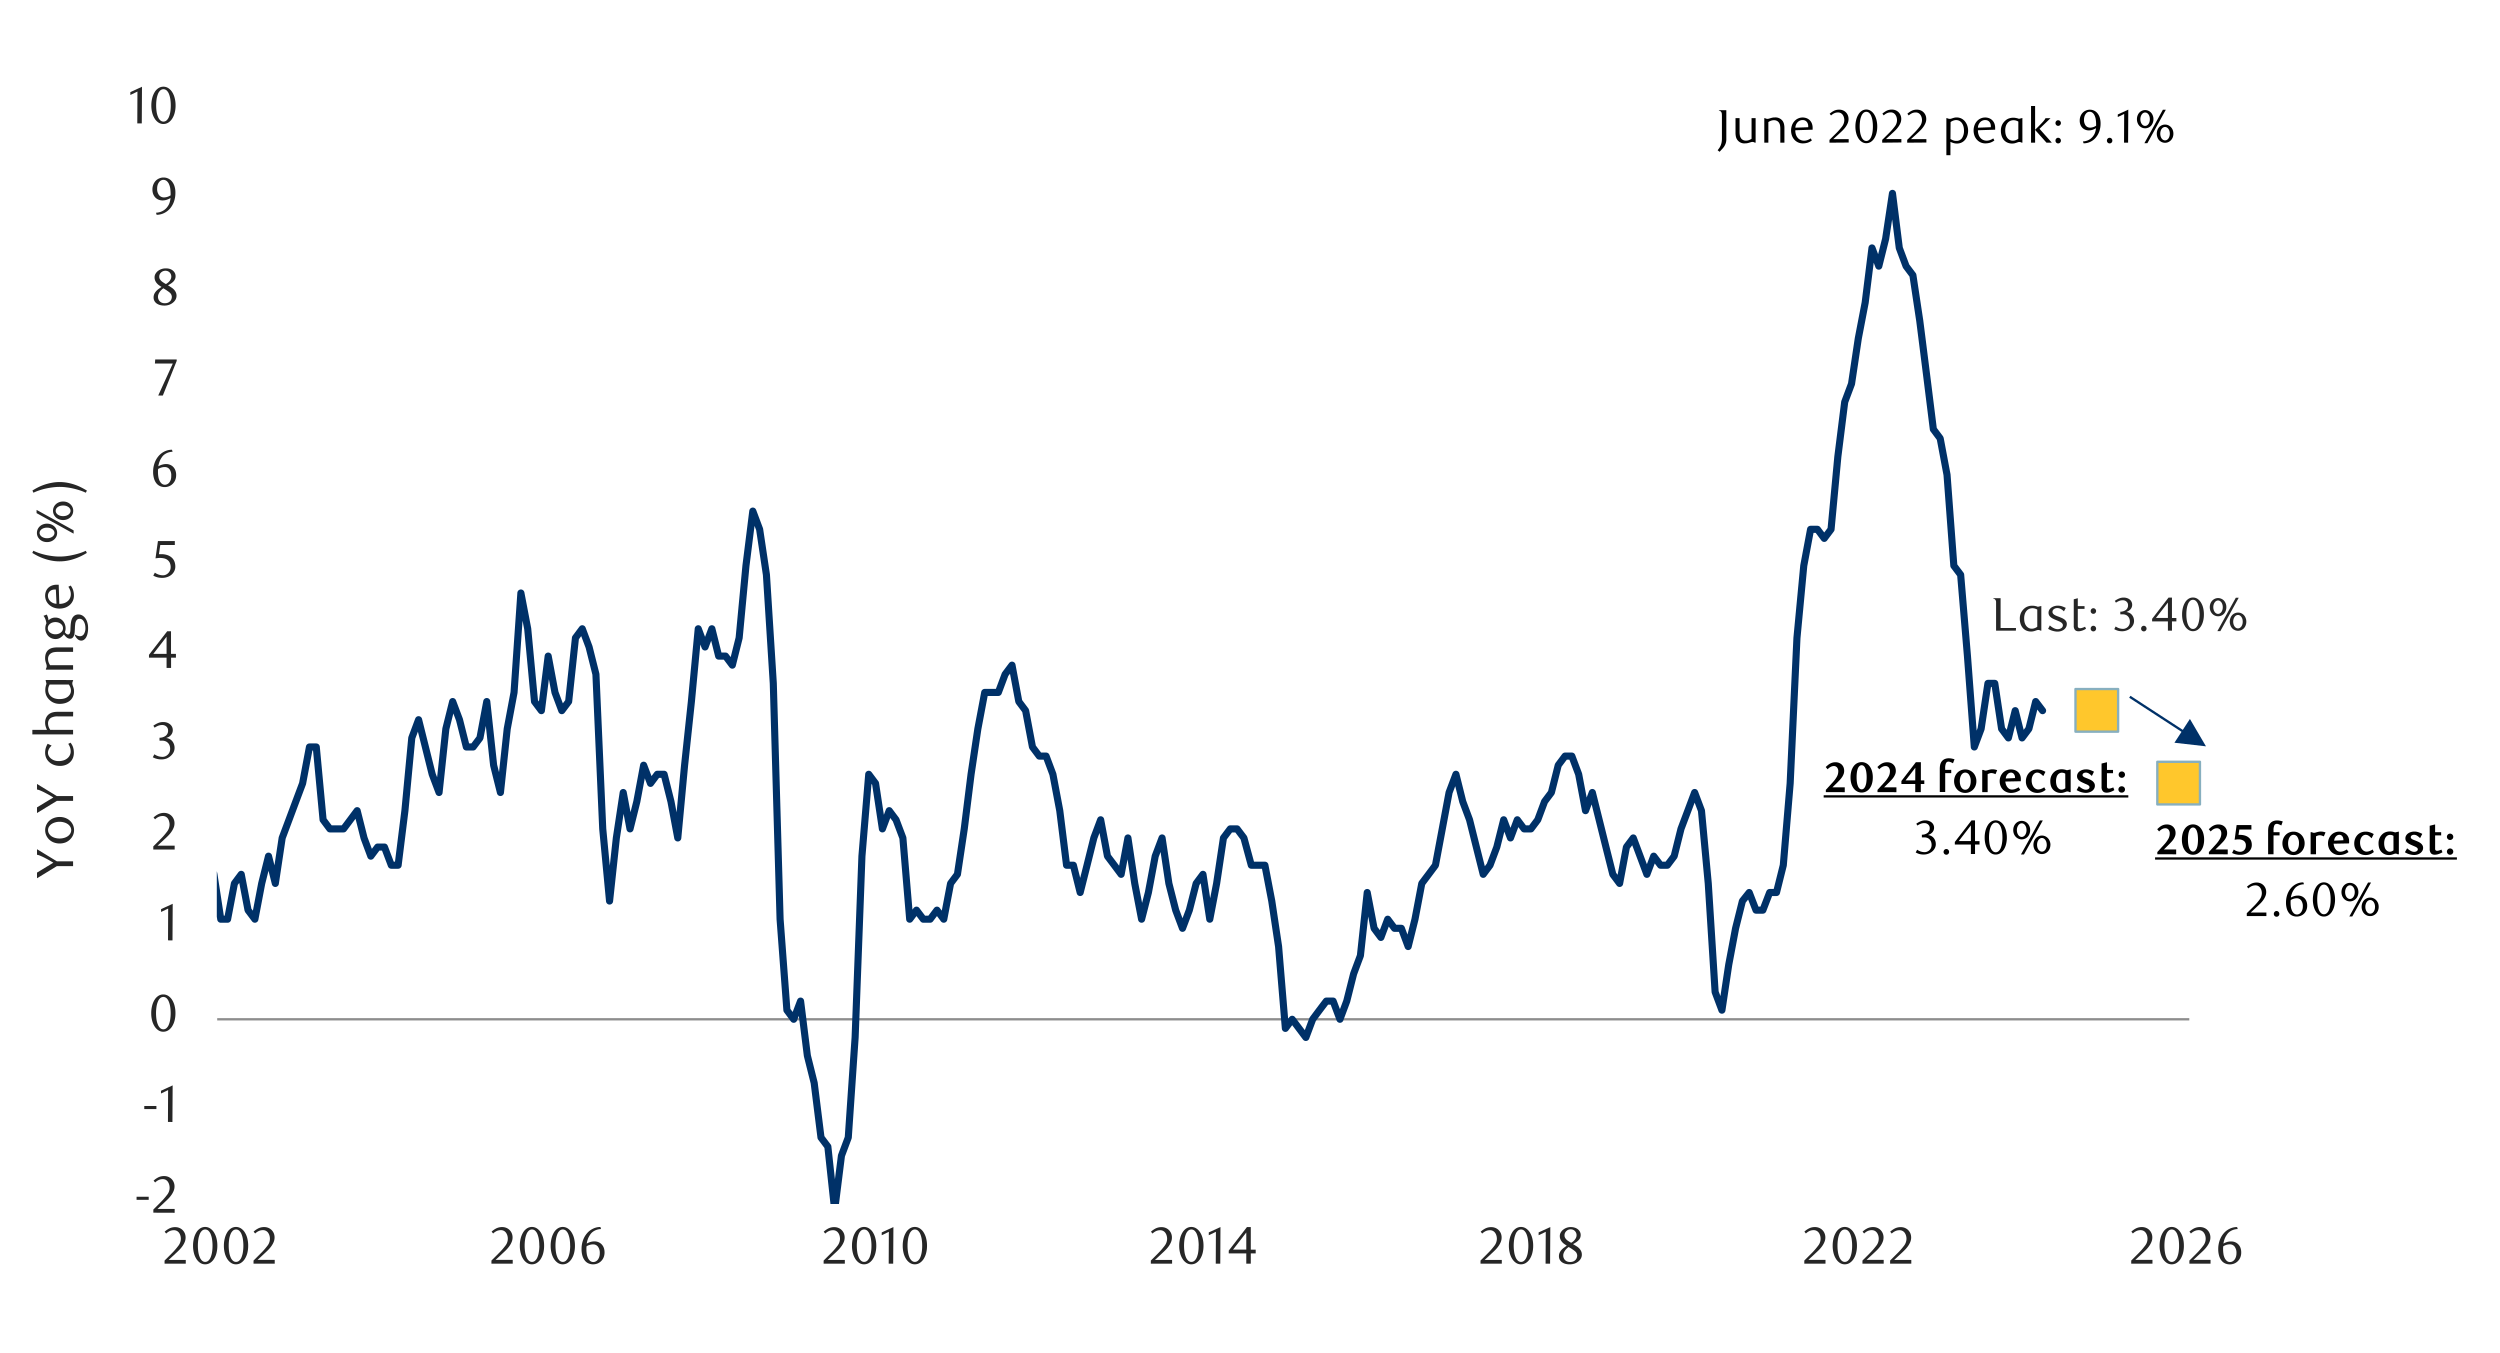 <svg id="Layer_1" data-name="Layer 1" xmlns="http://www.w3.org/2000/svg" xmlns:xlink="http://www.w3.org/1999/xlink" width="1460" height="790" viewBox="0 0 1460 790">
  <defs>
    <style>
      .cls-1, .cls-4, .cls-5, .cls-7, .cls-9 {
        fill: none;
      }

      .cls-2 {
        clip-path: url(#clip-path);
      }

      .cls-3 {
        clip-path: url(#clip-path-2);
      }

      .cls-4 {
        stroke: #000;
        stroke-miterlimit: 10;
        stroke-width: 0.39px;
        opacity: 0;
      }

      .cls-5 {
        stroke: #8d8d8d;
      }

      .cls-5, .cls-7, .cls-9 {
        stroke-linejoin: round;
      }

      .cls-5, .cls-9 {
        stroke-width: 1.38px;
      }

      .cls-6 {
        clip-path: url(#clip-path-3);
      }

      .cls-7 {
        stroke: #003168;
        stroke-linecap: round;
        stroke-width: 4.15px;
      }

      .cls-8 {
        fill: #ffc72c;
      }

      .cls-9 {
        stroke: #87afbf;
      }

      .cls-10 {
        clip-path: url(#clip-path-4);
      }

      .cls-11 {
        fill: #262626;
      }

      .cls-12 {
        clip-path: url(#clip-path-25);
      }

      .cls-13 {
        fill: #003168;
      }
    </style>
    <clipPath id="clip-path">
      <rect class="cls-1" x="-126.8" y="-713.8" width="1713.6" height="2217.6"/>
    </clipPath>
    <clipPath id="clip-path-2">
      <rect class="cls-1" x="14.32" y="26.74" width="1431.36" height="736.51"/>
    </clipPath>
    <clipPath id="clip-path-3">
      <rect class="cls-1" x="126.61" y="65.13" width="1153.85" height="638.01"/>
    </clipPath>
    <clipPath id="clip-path-4">
      <rect class="cls-1" x="14.66" y="27.08" width="1431.02" height="736.18"/>
    </clipPath>
    <clipPath id="clip-path-25">
      <rect class="cls-1" x="709.84" y="338.22" width="735.84" height="38.64"/>
    </clipPath>
  </defs>
  <g class="cls-2">
    <g class="cls-3">
      <rect class="cls-4" x="14.41" y="26.97" width="1431.14" height="736.51"/>
    </g>
    <line class="cls-5" x1="126.84" y1="595.28" x2="1278.55" y2="595.28"/>
    <g class="cls-6">
      <polyline class="cls-7" points="-1018.88 234.76 -1014.96 256.01 -1010.98 245.4 -1007.01 250.69 -1003 224.14 -999.03 202.89 -995.05 187.3 -991.08 181.98 -987.07 155.43 -983.1 123.57 -979.12 123.57 -975.14 118.25 -971.14 102.32 -967.16 70.45 -963.19 59.81 -959.18 38.59 -955.21 17.67 -951.23 17.67 -947.26 -3.58 -943.25 -30.12 -939.28 -51.38 -935.3 -46.06 -931.32 -72.63 -927.32 -109.81 -923.34 -141.34 -919.37 -157.27 -915.39 -189.19 -911.39 -183.82 -907.41 -167.88 -903.44 -167.88 -899.46 -99.17 -895.46 -88.56 -891.48 -72.63 -887.5 -83.24 -883.5 -72.63 -879.52 -67.31 -875.55 -30.12 -871.57 -8.9 -867.57 38.59 -863.59 65.13 -859.62 75.77 -855.64 86.38 -851.64 22.99 -847.66 22.99 -843.68 12.35 -839.71 59.81 -835.7 86.38 -831.73 123.57 -827.75 150.11 -823.78 192.28 -819.77 234.76 -815.8 250.69 -811.82 240.08 -807.82 218.82 -803.84 256.01 -799.53 282.55 -795.55 330.38 -791.58 325.06 -787.57 351.6 -783.6 393.77 -779.62 399.09 -775.62 409.7 -771.64 404.38 -767.66 388.45 -763.69 409.7 -759.68 457.5 -755.71 462.82 -751.73 457.5 -747.76 441.56 -743.75 441.56 -739.78 420.31 -735.8 393.77 -731.82 372.52 -727.82 351.6 -723.84 340.99 -719.87 351.6 -715.89 372.52 -711.89 372.52 -707.91 372.52 -703.94 367.2 -699.93 367.2 -695.96 367.2 -691.98 377.84 -688 388.45 -684 409.7 -680.02 409.7 -676.05 399.09 -672.07 399.09 -668.07 393.77 -664.09 393.77 -660.12 404.38 -656.14 420.31 -652.14 430.95 -648.16 425.63 -644.18 409.7 -640.21 393.77 -636.2 388.45 -632.23 430.95 -628.25 473.43 -624.25 510.61 -620.27 515.93 -616.3 500 -612.32 510.61 -608.32 510.61 -604.34 500 -600.36 515.93 -596.39 526.21 -592.38 536.82 -588.41 515.93 -584.43 484.07 -580.46 436.24 -576.45 393.77 -572.48 388.45 -568.5 399.09 -564.52 388.45 -560.52 367.2 -556.54 361.9 -552.57 356.58 -548.56 356.58 -544.59 361.9 -540.61 383.16 -536.64 388.45 -532.63 388.45 -528.66 388.45 -524.68 388.45 -520.7 383.16 -516.7 377.84 -512.72 383.16 -508.75 372.52 -504.77 372.52 -500.77 372.52 -496.79 361.9 -492.82 346.31 -488.84 340.99 -484.84 330.38 -480.86 325.06 -476.88 309.12 -472.88 319.74 -468.9 330.38 -464.93 346.31 -460.95 367.2 -456.95 356.58 -452.97 346.31 -449 351.6 -445.02 319.74 -441.02 314.42 -437.04 319.74 -433.06 346.31 -429.09 361.9 -425.08 346.31 -421.11 340.99 -417.13 298.48 -413.16 266.62 -409.15 261.33 -405.18 261.33 -401.19 271.94 -397.21 293.19 -393.23 314.42 -389.24 335.67 -385.26 335.67 -381.27 330.38 -377.29 346.31 -373.31 361.9 -369.32 393.77 -365.34 415.02 -361.36 441.56 -357.37 436.24 -353.39 430.95 -349.41 457.5 -345.42 446.88 -341.44 425.63 -337.46 425.63 -333.48 436.24 -329.49 430.95 -325.51 425.63 -321.53 430.95 -317.54 436.24 -313.56 425.63 -309.58 436.24 -305.59 441.56 -301.61 420.31 -297.63 425.63 -293.64 430.95 -289.66 425.63 -285.68 425.63 -281.69 436.24 -277.71 446.88 -273.72 446.88 -269.74 452.18 -265.76 446.88 -261.77 452.18 -257.79 452.18 -253.81 462.82 -249.82 462.82 -245.84 462.82 -241.86 468.11 -237.87 473.43 -233.89 462.82 -229.91 446.88 -225.92 441.56 -221.94 436.24 -217.96 457.5 -213.97 452.18 -209.99 452.18 -206.01 446.88 -202.03 441.56 -198.04 441.56 -194.06 430.95 -190.07 425.63 -186.09 436.24 -182.11 446.88 -178.12 457.5 -174.14 462.82 -170.16 446.88 -166.17 457.5 -162.19 462.82 -158.21 452.18 -154.22 452.18 -150.24 446.88 -146.26 441.56 -142.27 441.56 -138.29 446.88 -134.31 436.24 -130.32 441.56 -126.34 436.24 -122.36 436.24 -118.37 420.31 -114.39 420.31 -110.41 436.24 -106.42 436.24 -102.44 446.88 -98.46 462.82 -94.47 478.75 -90.49 473.43 -86.5 478.75 -82.52 478.75 -78.54 478.75 -74.56 484.07 -70.57 500 -66.59 505.29 -62.6 510.61 -58.62 521.22 -54.64 521.22 -50.65 521.22 -46.67 505.29 -42.69 505.29 -38.71 505.29 -34.39 510.61 -30.41 515.93 -26.42 515.93 -22.44 515.93 -18.46 510.61 -14.47 505.29 -10.49 510.61 -6.51 505.29 -2.52 473.43 1.46 484.07 5.44 489.36 9.43 484.07 13.41 473.43 17.39 457.5 21.38 457.5 25.36 457.5 29.34 452.18 33.33 452.18 37.31 425.63 41.3 393.77 45.28 430.95 49.26 425.63 53.25 399.09 57.23 399.09 61.21 415.02 65.19 409.7 69.18 415.02 73.16 415.02 77.14 415.02 81.13 399.09 85.11 409.7 89.09 441.56 93.08 420.31 97.06 404.38 101.04 425.63 105.03 452.18 109.01 452.18 113 457.5 116.98 484.07 120.96 494.68 124.94 510.61 128.93 536.82 132.91 536.82 136.9 515.93 140.88 510.61 144.86 531.53 148.85 536.82 152.83 515.93 156.81 500 160.79 515.93 164.79 489.36 168.77 478.75 172.74 468.11 176.72 457.5 180.72 436.24 184.7 436.24 188.68 478.75 192.65 484.07 196.66 484.07 200.63 484.07 204.61 478.75 208.58 473.43 212.59 489.36 216.56 500 220.54 494.68 224.52 494.68 228.52 505.29 232.5 505.29 236.47 473.43 240.48 430.95 244.45 420.31 248.43 436.24 252.4 452.18 256.41 462.82 260.38 425.63 264.36 409.7 268.34 420.31 272.34 436.24 276.32 436.24 280.29 430.95 284.27 409.7 288.27 446.88 292.25 462.82 296.22 425.63 300.2 404.38 304.2 346.31 308.18 367.2 312.16 409.7 316.16 415.02 320.14 383.16 324.11 404.38 328.09 415.02 332.09 409.7 336.07 372.52 340.04 367.2 344.02 377.84 348.02 393.77 352 484.07 355.98 526.21 359.95 489.36 363.96 462.82 367.93 484.07 371.91 468.11 375.88 446.88 379.89 457.5 383.86 452.18 387.84 452.18 391.84 468.11 395.82 489.36 399.8 446.88 403.77 409.7 407.78 367.2 411.75 377.84 415.73 367.2 419.7 383.16 423.71 383.16 427.68 388.45 431.66 372.52 435.64 330.38 439.64 298.48 443.62 309.12 447.59 335.67 451.6 399.09 455.57 536.82 459.55 589.94 463.52 595.26 467.53 584.64 471.5 616.51 475.48 632.44 479.46 664.3 483.46 669.62 487.44 706.58 491.41 674.92 495.39 664.3 499.39 605.87 503.37 500 507.34 452.18 511.32 457.5 515.32 484.07 519.3 473.43 523.28 478.75 527.28 489.36 531.26 536.82 535.23 531.53 539.21 536.82 543.21 536.82 547.19 531.53 551.16 536.82 555.14 515.93 559.14 510.61 563.12 484.07 567.1 452.18 571.07 425.63 575.08 404.38 579.05 404.38 583.03 404.38 587 393.77 591.01 388.45 594.98 409.7 598.96 415.02 602.96 436.24 606.94 441.56 610.92 441.56 614.89 452.18 618.9 473.43 622.87 505.29 626.85 505.29 630.82 521.22 634.83 505.29 638.8 489.36 642.78 478.75 646.76 500 650.76 505.29 654.74 510.61 658.71 489.36 662.69 515.93 666.69 536.82 670.67 521.22 674.64 500 678.65 489.36 682.62 515.93 686.6 531.53 690.58 542.14 694.58 531.53 698.56 515.93 702.53 510.61 706.51 536.82 710.51 515.93 714.49 489.36 718.46 484.07 722.44 484.07 726.44 489.36 730.76 505.29 734.73 505.29 738.71 505.29 742.71 526.21 746.69 552.78 750.66 600.58 754.64 595.26 758.64 600.58 762.62 605.87 766.6 595.26 770.57 589.94 774.58 584.64 778.55 584.64 782.53 595.26 786.5 584.64 790.51 568.71 794.48 558.07 798.46 521.22 802.46 542.14 806.44 547.46 810.42 536.82 814.39 542.14 818.4 542.14 822.37 552.78 826.35 536.82 830.32 515.93 834.33 510.61 838.3 505.29 842.28 484.07 846.26 462.82 850.26 452.18 854.24 468.11 858.21 478.75 862.19 494.68 866.19 510.61 870.17 505.29 874.14 494.68 878.15 478.75 882.12 489.36 886.1 478.75 890.08 484.07 894.08 484.07 898.06 478.75 902.03 468.11 906.01 462.82 910.01 446.88 913.99 441.56 917.96 441.56 921.94 452.18 925.94 473.43 929.92 462.82 933.9 478.75 937.87 494.68 941.88 510.61 945.85 515.93 949.83 494.68 953.83 489.36 957.81 500 961.78 510.61 965.76 500 969.76 505.29 973.74 505.29 977.72 500 981.69 484.07 985.7 473.43 989.67 462.82 993.65 473.43 997.62 515.93 1001.63 579.32 1005.6 589.94 1009.58 563.39 1013.58 542.14 1017.56 526.21 1021.54 521.22 1025.51 531.53 1029.52 531.53 1033.49 521.22 1037.47 521.22 1041.44 505.29 1045.45 457.5 1049.42 372.52 1053.4 330.38 1057.38 309.12 1061.38 309.12 1065.36 314.42 1069.33 309.12 1073.31 266.62 1077.31 234.76 1081.29 224.14 1085.26 197.57 1089.27 176.68 1093.24 144.79 1097.22 155.43 1101.2 139.5 1105.2 112.93 1109.18 144.79 1113.15 155.43 1117.13 160.72 1121.13 187.3 1125.11 218.82 1129.08 250.69 1133.06 256.01 1137.06 277.26 1141.04 330.38 1145.02 335.67 1148.99 383.16 1153 436.24 1156.97 425.63 1160.95 399.09 1164.95 399.09 1168.93 425.63 1172.9 430.95 1176.88 415.02 1180.88 430.95 1184.86 425.63 1188.84 409.7 1192.87 415.02"/>
    </g>
    <rect class="cls-8" x="1212.08" y="402.39" width="24.9" height="24.9"/>
    <rect class="cls-9" x="1212.08" y="402.39" width="24.9" height="24.9"/>
    <rect class="cls-8" x="1259.87" y="444.89" width="24.9" height="24.9"/>
    <rect class="cls-9" x="1259.87" y="444.89" width="24.9" height="24.9"/>
    <g class="cls-10">
      <g>
        <path class="cls-11" d="M79.76,700.7v-1.8h7.08v1.8Z"/>
        <path class="cls-11" d="M89.55,708.21v-1.83l4-4a39.69,39.69,0,0,0,4-4.56,6.52,6.52,0,0,0,1.22-6.1A5.13,5.13,0,0,0,98,690.1,3.61,3.61,0,0,0,96.77,689a3.76,3.76,0,0,0-1.7-.38,5.65,5.65,0,0,0-2.47.54,7.49,7.49,0,0,0-2,1.42l-.89-1.1a12.23,12.23,0,0,1,2.93-2,7.69,7.69,0,0,1,3.24-.66,6.37,6.37,0,0,1,2.35.44,6.07,6.07,0,0,1,1.92,1.25,5.8,5.8,0,0,1,1.29,1.92,6.12,6.12,0,0,1,.48,2.45,6.71,6.71,0,0,1-.54,2.67,12.06,12.06,0,0,1-1.31,2.36,17.39,17.39,0,0,1-1.65,2c-.58.59-1.1,1.11-1.57,1.53L92,706h10v2.26Z"/>
      </g>
    </g>
    <g class="cls-10">
      <g>
        <path class="cls-11" d="M84.26,647.7v-1.8h7.08v1.8Z"/>
        <path class="cls-11" d="M98.08,655.2l.09-18.58-4.15,2V637l6.81-3.14-.13,21.38Z"/>
      </g>
    </g>
    <g class="cls-10">
      <path class="cls-11" d="M102.47,591.69a17,17,0,0,1-.53,4.37,11.76,11.76,0,0,1-1.49,3.44,7.27,7.27,0,0,1-2.25,2.24,5.38,5.38,0,0,1-2.85.8,5.11,5.11,0,0,1-2.8-.81,7.45,7.45,0,0,1-2.22-2.25,11.4,11.4,0,0,1-1.48-3.42,16.49,16.49,0,0,1-.53-4.34,17,17,0,0,1,.53-4.4,12.28,12.28,0,0,1,1.46-3.48,7.13,7.13,0,0,1,2.22-2.28,5.31,5.31,0,0,1,2.82-.81,5.39,5.39,0,0,1,2.85.81,7.42,7.42,0,0,1,2.25,2.28,12,12,0,0,1,1.49,3.47A17.18,17.18,0,0,1,102.47,591.69Zm-2.8,0a24.35,24.35,0,0,0-.28-3.75,13,13,0,0,0-.81-3,5.44,5.44,0,0,0-1.32-2,2.78,2.78,0,0,0-3.73,0,5.36,5.36,0,0,0-1.32,2,12.56,12.56,0,0,0-.81,3,25.05,25.05,0,0,0,0,7.47,12.54,12.54,0,0,0,.82,3,5.83,5.83,0,0,0,1.34,2,2.64,2.64,0,0,0,1.84.71,2.68,2.68,0,0,0,1.84-.71,5.32,5.32,0,0,0,1.34-2,12.51,12.51,0,0,0,.81-3A23.65,23.65,0,0,0,99.67,591.74Z"/>
    </g>
    <g class="cls-10">
      <path class="cls-11" d="M98.12,549.17l.09-18.58-4.15,2v-1.65l6.8-3.14-.12,21.39Z"/>
    </g>
    <g class="cls-10">
      <path class="cls-11" d="M89.52,496.14V494.3l4-4a39.88,39.88,0,0,0,4-4.57,6.91,6.91,0,0,0,1.51-4.09,6.6,6.6,0,0,0-.29-2A5.13,5.13,0,0,0,98,478a3.59,3.59,0,0,0-1.26-1.07,3.76,3.76,0,0,0-1.7-.38,5.84,5.84,0,0,0-2.48.53,7.76,7.76,0,0,0-2,1.42l-.88-1.1a11.79,11.79,0,0,1,2.93-2,7.54,7.54,0,0,1,3.24-.67,6.2,6.2,0,0,1,2.36.45,5.74,5.74,0,0,1,1.92,1.25,5.82,5.82,0,0,1,1.3,1.92,6.13,6.13,0,0,1,.48,2.46,6.74,6.74,0,0,1-.54,2.67,13,13,0,0,1-1.31,2.37,16.45,16.45,0,0,1-1.65,2c-.59.61-1.11,1.12-1.58,1.55L92,493.87h10v2.27Z"/>
    </g>
    <g class="cls-10">
      <path class="cls-11" d="M97,431a5.41,5.41,0,0,1,2,.56,5.24,5.24,0,0,1,1.58,1.26,5.9,5.9,0,0,1,1,1.78,6.31,6.31,0,0,1,.37,2.2,5.61,5.61,0,0,1-.64,2.62,7.1,7.1,0,0,1-1.72,2.11A8.11,8.11,0,0,1,97.22,443a8.73,8.73,0,0,1-2.91.5,12,12,0,0,1-2.4-.26,9.56,9.56,0,0,1-2.67-1l.91-1.75A8.18,8.18,0,0,0,94.92,442a4.26,4.26,0,0,0,1.65-.33A4.86,4.86,0,0,0,98,440.7a4.31,4.31,0,0,0,1-1.43,4.74,4.74,0,0,0,.37-1.88,5.63,5.63,0,0,0-.36-2.1,4.59,4.59,0,0,0-1-1.51,3.9,3.9,0,0,0-1.46-.92,5.3,5.3,0,0,0-1.79-.31H93.15v-1.71a6.11,6.11,0,0,0,3.61-1.13,3.66,3.66,0,0,0,1.4-3.12,2.94,2.94,0,0,0-1-2.29,3.48,3.48,0,0,0-2.4-.89,6.62,6.62,0,0,0-2.26.38,10.15,10.15,0,0,0-2.2,1.18l-.74-1.16a14.66,14.66,0,0,1,2.78-1.56,7.59,7.59,0,0,1,2.94-.58,7.09,7.09,0,0,1,2.28.35,6,6,0,0,1,1.77,1,4.48,4.48,0,0,1,1.16,1.47,4.27,4.27,0,0,1,.42,1.9,4.33,4.33,0,0,1-.31,1.65,4.53,4.53,0,0,1-.82,1.31,5.23,5.23,0,0,1-1.23,1A10.8,10.8,0,0,1,97,431Z"/>
    </g>
    <g class="cls-10">
      <path class="cls-11" d="M99.91,384.08v6H97.28v-6H87v-1.66l10.64-13.75h2.23v13.2h2.87v2.21Zm-2.63-12.23-7.74,10h7.74Z"/>
    </g>
    <g class="cls-10">
      <path class="cls-11" d="M102.1,318.29H93.6l-.79,5.36.67,0,.67,0a10.41,10.41,0,0,1,4,.68,7,7,0,0,1,2.54,1.71,6.09,6.09,0,0,1,1.32,2.31,8.61,8.61,0,0,1,.38,2.46,6,6,0,0,1-.63,2.77,6.65,6.65,0,0,1-1.68,2.11A7.55,7.55,0,0,1,97.65,337a8.85,8.85,0,0,1-2.92.48,12.39,12.39,0,0,1-2.49-.26,10.79,10.79,0,0,1-2.73-1.06l.94-1.74a8.05,8.05,0,0,0,4.74,1.56,4.16,4.16,0,0,0,1.64-.34,4.46,4.46,0,0,0,1.44-1,4.69,4.69,0,0,0,1.39-3.36,6,6,0,0,0-.55-2.71,4.63,4.63,0,0,0-1.42-1.66,5.28,5.28,0,0,0-2-.84,10.6,10.6,0,0,0-2.22-.23,12.81,12.81,0,0,0-1.39.07c-.46.05-.88.11-1.27.17L92.23,316h9.87Z"/>
    </g>
    <g class="cls-10">
      <path class="cls-11" d="M100.79,263.82a9.28,9.28,0,0,0-2.82.55,8.28,8.28,0,0,0-2,1.1,6.29,6.29,0,0,0-1.34,1.4,16.07,16.07,0,0,0-.89,1.42,10.4,10.4,0,0,0-.79,1.91,11.2,11.2,0,0,0-.49,2.12,9.2,9.2,0,0,1,2.34-1A8.78,8.78,0,0,1,97,271a6,6,0,0,1,2.27.43,5.39,5.39,0,0,1,1.88,1.25,5.68,5.68,0,0,1,1.26,2,7.42,7.42,0,0,1,.46,2.72,7.51,7.51,0,0,1-.56,3,6.66,6.66,0,0,1-1.5,2.19A6.25,6.25,0,0,1,98.65,284a6.64,6.64,0,0,1-2.44.46,6.73,6.73,0,0,1-2.65-.52,5.6,5.6,0,0,1-2.15-1.62,8,8,0,0,1-1.45-2.8,13.3,13.3,0,0,1-.54-4,14.93,14.93,0,0,1,.86-5.13,12.8,12.8,0,0,1,2.34-4.07,10.8,10.8,0,0,1,3.48-2.68,9.91,9.91,0,0,1,4.33-1Zm-8.43,10.06a8.35,8.35,0,0,0-.1.89c0,.31,0,.61,0,.92a16,16,0,0,0,.19,2.53,8,8,0,0,0,.51,2,5.27,5.27,0,0,0,1.44,2.17,2.86,2.86,0,0,0,1.88.71,3,3,0,0,0,1.42-.36,3.41,3.41,0,0,0,1.2-1,5.39,5.39,0,0,0,.84-1.62A6.67,6.67,0,0,0,100,278,6.06,6.06,0,0,0,99,274.05a3.48,3.48,0,0,0-2.82-1.3,6.82,6.82,0,0,0-1.81.26A8.44,8.44,0,0,0,92.36,273.88Z"/>
    </g>
    <g class="cls-10">
      <path class="cls-11" d="M95.09,231H92.4l8.53-18.71H90.47l.18-2.36h12.54v.83Z"/>
    </g>
    <g class="cls-10">
      <path class="cls-11" d="M94.33,167.56c-.43-.27-.88-.56-1.35-.89a6.53,6.53,0,0,1-1.31-1.16,5.81,5.81,0,0,1-1-1.54,5,5,0,0,1-.4-2.06,4,4,0,0,1,.54-2,5.72,5.72,0,0,1,1.42-1.65,7.26,7.26,0,0,1,4.44-1.52A7.55,7.55,0,0,1,99,157a5.41,5.41,0,0,1,1.84.93,4.69,4.69,0,0,1,1.24,1.46,4.06,4.06,0,0,1,.46,1.92,4,4,0,0,1-.36,1.74,4.84,4.84,0,0,1-.95,1.39,8.23,8.23,0,0,1-1.42,1.16c-.55.36-1.12.71-1.72,1l.61.37,1.59,1.05a7.88,7.88,0,0,1,1.41,1.22,5.89,5.89,0,0,1,1,1.54,4.77,4.77,0,0,1-.15,4.14,5.88,5.88,0,0,1-1.49,1.78A7.41,7.41,0,0,1,98.79,178a8.15,8.15,0,0,1-2.78.46,10,10,0,0,1-2.43-.29,6.17,6.17,0,0,1-2-.88,4.37,4.37,0,0,1-1.37-1.5,4.18,4.18,0,0,1-.51-2.09,4.82,4.82,0,0,1,.49-2.2,7,7,0,0,1,1.2-1.67,9.88,9.88,0,0,1,1.51-1.27Zm1.08.79a14,14,0,0,0-1.19,1,7.7,7.7,0,0,0-1,1.21,5.72,5.72,0,0,0-.7,1.34,3.89,3.89,0,0,0-.26,1.4,3.8,3.8,0,0,0,.26,1.42,3.44,3.44,0,0,0,.76,1.22,3.36,3.36,0,0,0,1.25.84,4.48,4.48,0,0,0,1.75.31A4.62,4.62,0,0,0,98,176.8a3.74,3.74,0,0,0,1.3-.84,3.25,3.25,0,0,0,.79-1.22,3.8,3.8,0,0,0,.26-1.42,3.43,3.43,0,0,0-1.31-2.5c-.3-.26-.63-.52-1-.76s-.67-.47-1-.69l-.94-.58Zm1.49-2.47a6.88,6.88,0,0,0,1.18-.81,6.28,6.28,0,0,0,1-1,5.74,5.74,0,0,0,.7-1.22,3.63,3.63,0,0,0,.26-1.34,3.47,3.47,0,0,0-.74-2.14,3.33,3.33,0,0,0-1.11-.9,3.73,3.73,0,0,0-4.1.63A3.31,3.31,0,0,0,93,161.61a2.74,2.74,0,0,0,.3,1.3,5.5,5.5,0,0,0,.78,1.05,6.36,6.36,0,0,0,1.09.88c.4.27.81.52,1.22.77Z"/>
    </g>
    <g class="cls-10">
      <path class="cls-11" d="M91.12,124.23a9.32,9.32,0,0,0,2.78-.55A8.57,8.57,0,0,0,96,122.56a8.32,8.32,0,0,0,1.48-1.41,11.43,11.43,0,0,0,1-1.47,8.3,8.3,0,0,0,.73-1.91,10.94,10.94,0,0,0,.36-2.12,10.14,10.14,0,0,1-2.34,1.06,8.19,8.19,0,0,1-2.26.35,6.16,6.16,0,0,1-2.31-.43,5.45,5.45,0,0,1-1.89-1.24,5.84,5.84,0,0,1-1.28-2,7.27,7.27,0,0,1-.47-2.7,7.63,7.63,0,0,1,.56-3A7,7,0,0,1,91,105.51a6.25,6.25,0,0,1,2.11-1.37,6.43,6.43,0,0,1,2.44-.48,6.61,6.61,0,0,1,2.52.52,6.22,6.22,0,0,1,2.21,1.62,8.31,8.31,0,0,1,1.57,2.79,12.06,12.06,0,0,1,.59,4,15.17,15.17,0,0,1-.84,5.13,12.61,12.61,0,0,1-2.31,4.06,10.74,10.74,0,0,1-3.5,2.67,9.91,9.91,0,0,1-4.33,1Zm8.52-10.16c0-.23,0-.42,0-.58v-.58a22.22,22.22,0,0,0-.23-2.93,8.66,8.66,0,0,0-.63-2.23,5,5,0,0,0-1.47-2.07,3.09,3.09,0,0,0-1.9-.64,2.78,2.78,0,0,0-1.36.35,3.51,3.51,0,0,0-1.17,1,5.86,5.86,0,0,0-.81,1.6,6.91,6.91,0,0,0-.3,2.12A5.74,5.74,0,0,0,92.93,114a3.66,3.66,0,0,0,2.91,1.3A7.46,7.46,0,0,0,99.64,114.07Z"/>
    </g>
    <g class="cls-10">
      <g>
        <path class="cls-11" d="M80.18,72.05l.09-18.58-4.15,2V53.8l6.8-3.14L82.8,72.05Z"/>
        <path class="cls-11" d="M102.54,61.57a16.66,16.66,0,0,1-.54,4.37,11.44,11.44,0,0,1-1.49,3.43,7.31,7.31,0,0,1-2.25,2.25,5.33,5.33,0,0,1-2.85.8,5.24,5.24,0,0,1-2.8-.81,7.45,7.45,0,0,1-2.22-2.25,11.9,11.9,0,0,1-1.48-3.42,17,17,0,0,1-.53-4.34,17.4,17.4,0,0,1,.53-4.4,12.45,12.45,0,0,1,1.47-3.48,7,7,0,0,1,2.22-2.28,5.19,5.19,0,0,1,2.81-.81,5.25,5.25,0,0,1,2.85.81,7.42,7.42,0,0,1,2.25,2.28A11.58,11.58,0,0,1,102,57.19,16.74,16.74,0,0,1,102.54,61.57Zm-2.81,0a24.49,24.49,0,0,0-.27-3.75,14,14,0,0,0-.81-3,5.59,5.59,0,0,0-1.33-2,2.79,2.79,0,0,0-3.72,0,5.55,5.55,0,0,0-1.33,2,13.57,13.57,0,0,0-.81,3,26,26,0,0,0,0,7.47,12.52,12.52,0,0,0,.83,3,5.51,5.51,0,0,0,1.34,2,2.65,2.65,0,0,0,1.83.72,2.71,2.71,0,0,0,1.85-.72,5.51,5.51,0,0,0,1.34-2,13.54,13.54,0,0,0,.81-3A23.73,23.73,0,0,0,99.73,61.61Z"/>
      </g>
    </g>
    <g class="cls-10">
      <g>
        <path class="cls-11" d="M96.11,738v-1.83l4-4a39.88,39.88,0,0,0,4-4.57,6.91,6.91,0,0,0,1.51-4.08,7,7,0,0,0-.29-2,5.13,5.13,0,0,0-.81-1.62,3.58,3.58,0,0,0-3-1.45,5.65,5.65,0,0,0-2.47.54,7.39,7.39,0,0,0-2,1.42l-.89-1.1a12.08,12.08,0,0,1,2.94-2,7.69,7.69,0,0,1,3.24-.66,6.14,6.14,0,0,1,2.35.44,5.69,5.69,0,0,1,1.93,1.25,6,6,0,0,1,1.3,1.92,6.38,6.38,0,0,1,.47,2.46,6.88,6.88,0,0,1-.53,2.67,12.42,12.42,0,0,1-1.32,2.37,17.39,17.39,0,0,1-1.65,2c-.58.6-1.1,1.11-1.57,1.54l-4.83,4.49h10V738Z"/>
        <path class="cls-11" d="M126.93,727.5a17.18,17.18,0,0,1-.53,4.38,11.89,11.89,0,0,1-1.5,3.44,7.23,7.23,0,0,1-2.26,2.25,5.33,5.33,0,0,1-2.85.8,5.17,5.17,0,0,1-2.81-.81,7.61,7.61,0,0,1-2.22-2.26,11.51,11.51,0,0,1-1.48-3.42,16.61,16.61,0,0,1-.54-4.35,17.08,17.08,0,0,1,.54-4.41,12.22,12.22,0,0,1,1.46-3.49,7.05,7.05,0,0,1,2.23-2.28,5.37,5.37,0,0,1,5.67,0,7.34,7.34,0,0,1,2.26,2.28,12.09,12.09,0,0,1,1.5,3.47A17.4,17.4,0,0,1,126.93,727.5Zm-2.81,0a23.37,23.37,0,0,0-.28-3.76,13,13,0,0,0-.81-3,5.46,5.46,0,0,0-1.33-2,2.78,2.78,0,0,0-3.73,0,5.55,5.55,0,0,0-1.33,2,13.67,13.67,0,0,0-.81,3,26.11,26.11,0,0,0,0,7.49,12.52,12.52,0,0,0,.83,3,5.56,5.56,0,0,0,1.34,2,2.65,2.65,0,0,0,1.84.72,2.71,2.71,0,0,0,1.85-.72,5.32,5.32,0,0,0,1.34-2,12.6,12.6,0,0,0,.81-3A22.53,22.53,0,0,0,124.12,727.54Z"/>
        <path class="cls-11" d="M144.94,727.5a17.18,17.18,0,0,1-.53,4.38,11.89,11.89,0,0,1-1.5,3.44,7.23,7.23,0,0,1-2.26,2.25,5.33,5.33,0,0,1-2.85.8,5.17,5.17,0,0,1-2.81-.81,7.61,7.61,0,0,1-2.22-2.26,11.51,11.51,0,0,1-1.48-3.42,16.61,16.61,0,0,1-.54-4.35,17.08,17.08,0,0,1,.54-4.41,12.22,12.22,0,0,1,1.46-3.49,7.05,7.05,0,0,1,2.23-2.28,5.37,5.37,0,0,1,5.67,0,7.34,7.34,0,0,1,2.26,2.28,12.09,12.09,0,0,1,1.5,3.47A17.4,17.4,0,0,1,144.94,727.5Zm-2.81,0a24.58,24.58,0,0,0-.28-3.76,13,13,0,0,0-.81-3,5.59,5.59,0,0,0-1.33-2,2.78,2.78,0,0,0-3.73,0,5.55,5.55,0,0,0-1.33,2,12.64,12.64,0,0,0-.81,3,25.18,25.18,0,0,0,0,7.49,12.07,12.07,0,0,0,.83,3,5.56,5.56,0,0,0,1.34,2,2.65,2.65,0,0,0,1.84.72,2.71,2.71,0,0,0,1.85-.72,5.43,5.43,0,0,0,1.34-2,12.6,12.6,0,0,0,.81-3A23.69,23.69,0,0,0,142.13,727.54Z"/>
        <path class="cls-11" d="M148.06,738v-1.83l4-4a39.13,39.13,0,0,0,4.06-4.57,6.56,6.56,0,0,0,1.22-6.12,5.59,5.59,0,0,0-.81-1.62,3.58,3.58,0,0,0-3-1.45,5.62,5.62,0,0,0-2.47.54,7.39,7.39,0,0,0-2.05,1.42l-.89-1.1a12.08,12.08,0,0,1,2.94-2,7.62,7.62,0,0,1,3.24-.66,6.14,6.14,0,0,1,2.35.44,5.79,5.79,0,0,1,1.93,1.25,6,6,0,0,1,1.3,1.92,6.38,6.38,0,0,1,.47,2.46,6.88,6.88,0,0,1-.53,2.67,12.42,12.42,0,0,1-1.32,2.37,17.39,17.39,0,0,1-1.65,2c-.58.6-1.11,1.11-1.58,1.54l-4.83,4.49h10V738Z"/>
      </g>
    </g>
    <g class="cls-10">
      <g>
        <path class="cls-11" d="M287,738v-1.83l4-4a39.88,39.88,0,0,0,4.05-4.57,6.54,6.54,0,0,0,1.23-6.12,5.59,5.59,0,0,0-.81-1.62,3.58,3.58,0,0,0-3-1.45,5.7,5.7,0,0,0-2.48.54,7.69,7.69,0,0,0-2,1.42l-.88-1.1a12,12,0,0,1,2.93-2,7.69,7.69,0,0,1,3.24-.66,6.15,6.15,0,0,1,2.36.44,5.74,5.74,0,0,1,1.92,1.25,5.67,5.67,0,0,1,1.3,1.92,6.2,6.2,0,0,1,.48,2.46,6.71,6.71,0,0,1-.54,2.67,11.86,11.86,0,0,1-1.31,2.37,17.39,17.39,0,0,1-1.65,2c-.58.6-1.11,1.11-1.58,1.54l-4.83,4.49h10V738Z"/>
        <path class="cls-11" d="M317.76,727.5a16.75,16.75,0,0,1-.53,4.38,11.88,11.88,0,0,1-1.49,3.44,7.45,7.45,0,0,1-2.26,2.25,5.39,5.39,0,0,1-2.86.8,5.13,5.13,0,0,1-2.8-.81,7.52,7.52,0,0,1-2.23-2.26,11.78,11.78,0,0,1-1.48-3.42,16.62,16.62,0,0,1-.53-4.35,17.09,17.09,0,0,1,.53-4.41,12.52,12.52,0,0,1,1.47-3.49,7.13,7.13,0,0,1,2.22-2.28,5.25,5.25,0,0,1,2.82-.81,5.31,5.31,0,0,1,2.86.81,7.56,7.56,0,0,1,2.26,2.28,12.08,12.08,0,0,1,1.49,3.47A17,17,0,0,1,317.76,727.5Zm-2.81,0a24.62,24.62,0,0,0-.27-3.76,14.12,14.12,0,0,0-.81-3,5.59,5.59,0,0,0-1.33-2,2.78,2.78,0,0,0-3.73,0,5.42,5.42,0,0,0-1.33,2,12.64,12.64,0,0,0-.81,3,25.18,25.18,0,0,0,0,7.49,12.09,12.09,0,0,0,.82,3,5.71,5.71,0,0,0,1.35,2,2.65,2.65,0,0,0,1.83.72,2.71,2.71,0,0,0,1.85-.72,5.45,5.45,0,0,0,1.35-2,13.63,13.63,0,0,0,.81-3A23.73,23.73,0,0,0,315,727.54Z"/>
        <path class="cls-11" d="M335.77,727.5a16.75,16.75,0,0,1-.53,4.38,11.63,11.63,0,0,1-1.5,3.44,7.31,7.31,0,0,1-2.25,2.25,5.39,5.39,0,0,1-2.86.8,5.13,5.13,0,0,1-2.8-.81,7.52,7.52,0,0,1-2.23-2.26,11.78,11.78,0,0,1-1.48-3.42,16.62,16.62,0,0,1-.53-4.35,17.09,17.09,0,0,1,.53-4.41,12.51,12.51,0,0,1,1.46-3.49,7.16,7.16,0,0,1,2.23-2.28,5.25,5.25,0,0,1,2.82-.81,5.31,5.31,0,0,1,2.86.81,7.42,7.42,0,0,1,2.25,2.28,11.82,11.82,0,0,1,1.5,3.47A17,17,0,0,1,335.77,727.5Zm-2.81,0a24.62,24.62,0,0,0-.27-3.76,14.12,14.12,0,0,0-.81-3,5.61,5.61,0,0,0-1.34-2,2.78,2.78,0,0,0-3.73,0,5.55,5.55,0,0,0-1.33,2,13.67,13.67,0,0,0-.81,3,26.11,26.11,0,0,0,0,7.49,12.52,12.52,0,0,0,.83,3,5.57,5.57,0,0,0,1.35,2,2.65,2.65,0,0,0,1.83.72,2.71,2.71,0,0,0,1.85-.72,5.45,5.45,0,0,0,1.35-2,13.63,13.63,0,0,0,.81-3A23.73,23.73,0,0,0,333,727.54Z"/>
        <path class="cls-11" d="M351,717.76a9.11,9.11,0,0,0-2.83.55,8.06,8.06,0,0,0-2,1.1,6.54,6.54,0,0,0-1.35,1.39,15.84,15.84,0,0,0-.88,1.42,10.67,10.67,0,0,0-.8,1.91,12.33,12.33,0,0,0-.49,2.13,10,10,0,0,1,2.34-1,8.85,8.85,0,0,1,2.19-.29,6.14,6.14,0,0,1,2.26.43,5.55,5.55,0,0,1,1.88,1.26,5.9,5.9,0,0,1,1.27,2,7.51,7.51,0,0,1,.46,2.73,7.37,7.37,0,0,1-.57,3,6.42,6.42,0,0,1-1.5,2.18,6.49,6.49,0,0,1-2.12,1.35,6.86,6.86,0,0,1-5.09-.06,5.65,5.65,0,0,1-2.16-1.62,8.31,8.31,0,0,1-1.45-2.8,13.32,13.32,0,0,1-.53-4,14.94,14.94,0,0,1,.85-5.14,12.75,12.75,0,0,1,2.34-4.06,10.56,10.56,0,0,1,3.49-2.68,9.83,9.83,0,0,1,4.32-1Zm-8.44,10.06c0,.28-.07.58-.09.89s0,.61,0,.91a17.46,17.46,0,0,0,.18,2.54,8,8,0,0,0,.52,2,5.16,5.16,0,0,0,1.43,2.17,2.9,2.9,0,0,0,1.89.7,3.06,3.06,0,0,0,1.41-.35,3.65,3.65,0,0,0,1.21-1,5.89,5.89,0,0,0,.84-1.62,6.72,6.72,0,0,0,.32-2.11,6,6,0,0,0-1.09-3.93,3.48,3.48,0,0,0-2.81-1.3,6.51,6.51,0,0,0-1.82.26A8.21,8.21,0,0,0,342.53,727.82Z"/>
      </g>
    </g>
    <g class="cls-10">
      <g>
        <path class="cls-11" d="M481,738v-1.83l4-4a39.88,39.88,0,0,0,4.05-4.57,6.91,6.91,0,0,0,1.51-4.08,7,7,0,0,0-.29-2,5.13,5.13,0,0,0-.81-1.62,3.58,3.58,0,0,0-3-1.45,5.65,5.65,0,0,0-2.47.54,7.39,7.39,0,0,0-2.05,1.42l-.89-1.1a12.08,12.08,0,0,1,2.94-2,7.69,7.69,0,0,1,3.24-.66,6.14,6.14,0,0,1,2.35.44,5.69,5.69,0,0,1,1.93,1.25,6,6,0,0,1,1.3,1.92,6.38,6.38,0,0,1,.47,2.46,6.88,6.88,0,0,1-.53,2.67,12.42,12.42,0,0,1-1.32,2.37,17.39,17.39,0,0,1-1.65,2c-.58.6-1.1,1.11-1.57,1.54l-4.83,4.49h10V738Z"/>
        <path class="cls-11" d="M511.75,727.5a16.74,16.74,0,0,1-.54,4.38,11.62,11.62,0,0,1-1.49,3.44,7.23,7.23,0,0,1-2.26,2.25,5.33,5.33,0,0,1-2.85.8,5.17,5.17,0,0,1-2.81-.81,7.61,7.61,0,0,1-2.22-2.26,11.26,11.26,0,0,1-1.48-3.42,16.61,16.61,0,0,1-.54-4.35,17.08,17.08,0,0,1,.54-4.41,12.22,12.22,0,0,1,1.46-3.49,7.05,7.05,0,0,1,2.23-2.28,5.37,5.37,0,0,1,5.67,0,7.34,7.34,0,0,1,2.26,2.28,11.81,11.81,0,0,1,1.49,3.47A17,17,0,0,1,511.75,727.5Zm-2.81,0a24.58,24.58,0,0,0-.28-3.76,13,13,0,0,0-.81-3,5.59,5.59,0,0,0-1.33-2,2.78,2.78,0,0,0-3.73,0,5.55,5.55,0,0,0-1.33,2,12.64,12.64,0,0,0-.81,3,25.18,25.18,0,0,0,0,7.49,12.07,12.07,0,0,0,.83,3,5.56,5.56,0,0,0,1.34,2,2.65,2.65,0,0,0,1.84.72,2.73,2.73,0,0,0,1.85-.72,5.56,5.56,0,0,0,1.34-2,12.6,12.6,0,0,0,.81-3A23.69,23.69,0,0,0,508.94,727.54Z"/>
        <path class="cls-11" d="M519,738l.09-18.62-4.16,2v-1.65l6.82-3.15L521.62,738Z"/>
        <path class="cls-11" d="M541.38,727.5a16.74,16.74,0,0,1-.54,4.38,11.62,11.62,0,0,1-1.49,3.44,7.34,7.34,0,0,1-2.26,2.25,5.36,5.36,0,0,1-2.85.8,5.14,5.14,0,0,1-2.81-.81,7.63,7.63,0,0,1-2.23-2.26,11.78,11.78,0,0,1-1.48-3.42,17.06,17.06,0,0,1-.53-4.35,17.54,17.54,0,0,1,.53-4.41,12.52,12.52,0,0,1,1.47-3.49,7.05,7.05,0,0,1,2.23-2.28,5.2,5.2,0,0,1,2.82-.81,5.28,5.28,0,0,1,2.85.81,7.45,7.45,0,0,1,2.26,2.28,11.81,11.81,0,0,1,1.49,3.47A17,17,0,0,1,541.38,727.5Zm-2.82,0a24.62,24.62,0,0,0-.27-3.76,14.12,14.12,0,0,0-.81-3,5.59,5.59,0,0,0-1.33-2,2.78,2.78,0,0,0-3.73,0,5.42,5.42,0,0,0-1.33,2,12.64,12.64,0,0,0-.81,3,25.18,25.18,0,0,0,0,7.49,12.54,12.54,0,0,0,.82,3,5.71,5.71,0,0,0,1.35,2,2.65,2.65,0,0,0,1.83.72,2.69,2.69,0,0,0,1.85-.72,5.45,5.45,0,0,0,1.35-2,13.63,13.63,0,0,0,.81-3A23.73,23.73,0,0,0,538.56,727.54Z"/>
      </g>
    </g>
    <g class="cls-10">
      <g>
        <path class="cls-11" d="M672.09,738v-1.83l4-4a39.88,39.88,0,0,0,4-4.57,6.91,6.91,0,0,0,1.51-4.08,6.66,6.66,0,0,0-.29-2,5.13,5.13,0,0,0-.81-1.62,3.64,3.64,0,0,0-1.27-1.07,3.72,3.72,0,0,0-1.69-.38,5.67,5.67,0,0,0-2.48.54,7.53,7.53,0,0,0-2,1.42l-.89-1.1a12.08,12.08,0,0,1,2.94-2,7.69,7.69,0,0,1,3.24-.66,6.19,6.19,0,0,1,2.36.44,5.74,5.74,0,0,1,1.92,1.25,6,6,0,0,1,1.3,1.92,6.2,6.2,0,0,1,.47,2.46,6.7,6.7,0,0,1-.53,2.67,12.94,12.94,0,0,1-1.31,2.37,17.45,17.45,0,0,1-1.66,2c-.58.6-1.1,1.11-1.57,1.54l-4.83,4.49h10V738Z"/>
        <path class="cls-11" d="M702.85,727.5a17.18,17.18,0,0,1-.53,4.38,11.89,11.89,0,0,1-1.5,3.44,7.23,7.23,0,0,1-2.26,2.25,5.33,5.33,0,0,1-2.85.8,5.13,5.13,0,0,1-2.8-.81,7.52,7.52,0,0,1-2.23-2.26,11.51,11.51,0,0,1-1.48-3.42,16.61,16.61,0,0,1-.54-4.35,17.08,17.08,0,0,1,.54-4.41,12.22,12.22,0,0,1,1.46-3.49,7.16,7.16,0,0,1,2.23-2.28,5.37,5.37,0,0,1,5.67,0,7.34,7.34,0,0,1,2.26,2.28,12.09,12.09,0,0,1,1.5,3.47A17.4,17.4,0,0,1,702.85,727.5Zm-2.81,0a23.37,23.37,0,0,0-.28-3.76,13,13,0,0,0-.81-3,5.46,5.46,0,0,0-1.33-2,2.78,2.78,0,0,0-3.73,0,5.55,5.55,0,0,0-1.33,2,13.67,13.67,0,0,0-.81,3,26.11,26.11,0,0,0,0,7.49,12.52,12.52,0,0,0,.83,3,5.69,5.69,0,0,0,1.34,2,2.65,2.65,0,0,0,1.84.72,2.71,2.71,0,0,0,1.85-.72,5.32,5.32,0,0,0,1.34-2,12.6,12.6,0,0,0,.81-3A22.53,22.53,0,0,0,700,727.54Z"/>
        <path class="cls-11" d="M710,738l.09-18.62-4.16,2v-1.65l6.82-3.15L712.64,738Z"/>
        <path class="cls-11" d="M730.46,732v6h-2.63v-6H717.59v-1.65l10.64-13.76h2.23v13.21h2.87V732Zm-2.63-12.23-7.73,10h7.73Z"/>
      </g>
    </g>
    <g class="cls-10">
      <g>
        <path class="cls-11" d="M864.62,738v-1.83l4-4a39.88,39.88,0,0,0,4.05-4.57,6.91,6.91,0,0,0,1.51-4.08,7,7,0,0,0-.29-2,5.13,5.13,0,0,0-.81-1.62,3.58,3.58,0,0,0-3-1.45,5.65,5.65,0,0,0-2.47.54,7.39,7.39,0,0,0-2,1.42l-.89-1.1a12.08,12.08,0,0,1,2.94-2,7.62,7.62,0,0,1,3.24-.66,6.14,6.14,0,0,1,2.35.44,5.69,5.69,0,0,1,1.93,1.25,6,6,0,0,1,1.3,1.92,6.38,6.38,0,0,1,.47,2.46,6.88,6.88,0,0,1-.53,2.67,12.42,12.42,0,0,1-1.32,2.37,17.39,17.39,0,0,1-1.65,2c-.58.6-1.1,1.11-1.57,1.54l-4.83,4.49h10V738Z"/>
        <path class="cls-11" d="M895.38,727.5a16.74,16.74,0,0,1-.54,4.38,11.62,11.62,0,0,1-1.49,3.44,7.23,7.23,0,0,1-2.26,2.25,5.33,5.33,0,0,1-2.85.8,5.17,5.17,0,0,1-2.81-.81,7.61,7.61,0,0,1-2.22-2.26,11.26,11.26,0,0,1-1.48-3.42,16.61,16.61,0,0,1-.54-4.35,17.08,17.08,0,0,1,.54-4.41,12.22,12.22,0,0,1,1.46-3.49,7.05,7.05,0,0,1,2.23-2.28,5.37,5.37,0,0,1,5.67,0,7.34,7.34,0,0,1,2.26,2.28,11.81,11.81,0,0,1,1.49,3.47A17,17,0,0,1,895.38,727.5Zm-2.81,0a24.58,24.58,0,0,0-.28-3.76,13,13,0,0,0-.81-3,5.59,5.59,0,0,0-1.33-2,2.78,2.78,0,0,0-3.73,0,5.55,5.55,0,0,0-1.33,2,12.64,12.64,0,0,0-.81,3,25.18,25.18,0,0,0,0,7.49,12.07,12.07,0,0,0,.83,3,5.56,5.56,0,0,0,1.34,2,2.65,2.65,0,0,0,1.84.72,2.69,2.69,0,0,0,1.84-.72,5.45,5.45,0,0,0,1.35-2,12.6,12.6,0,0,0,.81-3A23.69,23.69,0,0,0,892.57,727.54Z"/>
        <path class="cls-11" d="M902.62,738l.1-18.62-4.16,2v-1.65l6.82-3.15L905.25,738Z"/>
        <path class="cls-11" d="M915,727.45c-.43-.26-.88-.56-1.36-.89a6.53,6.53,0,0,1-1.31-1.16,6,6,0,0,1-1-1.54,4.87,4.87,0,0,1-.4-2.07,4,4,0,0,1,.54-2,5.63,5.63,0,0,1,1.42-1.66,7.43,7.43,0,0,1,2-1.11,7,7,0,0,1,2.41-.41,7.57,7.57,0,0,1,2.28.32,5.41,5.41,0,0,1,1.84.93,4.72,4.72,0,0,1,1.24,1.47,4,4,0,0,1,.46,1.92,4.2,4.2,0,0,1-.35,1.75,5.24,5.24,0,0,1-1,1.39,8,8,0,0,1-1.43,1.16q-.81.54-1.71,1l.61.37L921,728a7.5,7.5,0,0,1,1.41,1.22,6.19,6.19,0,0,1,1,1.54,4.77,4.77,0,0,1,.39,2,4.48,4.48,0,0,1-.55,2.16,5.78,5.78,0,0,1-1.49,1.79,7.64,7.64,0,0,1-2.24,1.22,8.5,8.5,0,0,1-2.79.46,10,10,0,0,1-2.43-.29,6.34,6.34,0,0,1-2-.89,4.5,4.5,0,0,1-1.38-1.5,4.28,4.28,0,0,1-.5-2.09,4.66,4.66,0,0,1,.49-2.2,6.89,6.89,0,0,1,1.2-1.69,9.7,9.7,0,0,1,1.51-1.26C914.12,728.09,914.6,727.76,915,727.45Zm1.08.8a10.21,10.21,0,0,0-1.19,1,8.36,8.36,0,0,0-1,1.21,6.12,6.12,0,0,0-.7,1.34,3.9,3.9,0,0,0-.26,1.41,3.84,3.84,0,0,0,.26,1.42,3.59,3.59,0,0,0,.76,1.22,3.64,3.64,0,0,0,1.26.85,4.68,4.68,0,0,0,1.75.3,4.84,4.84,0,0,0,1.78-.3,3.91,3.91,0,0,0,1.3-.85,3.38,3.38,0,0,0,.79-1.22,4.06,4.06,0,0,0,.26-1.42,3.43,3.43,0,0,0-1.31-2.51c-.31-.26-.63-.52-1-.76s-.67-.48-1-.69l-.95-.58Zm1.5-2.48a6.81,6.81,0,0,0,1.17-.81,6.32,6.32,0,0,0,1-1.06,5.18,5.18,0,0,0,.71-1.22,3.59,3.59,0,0,0,.26-1.34,3.47,3.47,0,0,0-.74-2.14,3.33,3.33,0,0,0-1.11-.91,3.5,3.5,0,0,0-1.58-.35,3.46,3.46,0,0,0-2.54,1,3.33,3.33,0,0,0-1.07,2.57,2.74,2.74,0,0,0,.31,1.3,4.34,4.34,0,0,0,.78,1.05,5.89,5.89,0,0,0,1.08.89c.41.27.82.52,1.23.76Z"/>
      </g>
    </g>
    <g class="cls-10">
      <g>
        <path class="cls-11" d="M1053.71,738v-1.83l4-4a39.88,39.88,0,0,0,4-4.57,6.54,6.54,0,0,0,1.23-6.12,5.59,5.59,0,0,0-.81-1.62,3.58,3.58,0,0,0-3-1.45,5.7,5.7,0,0,0-2.48.54,7.69,7.69,0,0,0-2,1.42l-.88-1.1a12,12,0,0,1,2.93-2,7.69,7.69,0,0,1,3.24-.66,6.19,6.19,0,0,1,2.36.44,5.74,5.74,0,0,1,1.92,1.25,5.82,5.82,0,0,1,1.3,1.92,6.2,6.2,0,0,1,.48,2.46,6.71,6.71,0,0,1-.54,2.67,11.86,11.86,0,0,1-1.31,2.37,17.39,17.39,0,0,1-1.65,2c-.58.6-1.11,1.11-1.58,1.54l-4.83,4.49h10V738Z"/>
        <path class="cls-11" d="M1084.46,727.5a16.75,16.75,0,0,1-.53,4.38,11.62,11.62,0,0,1-1.49,3.44,7.45,7.45,0,0,1-2.26,2.25,5.38,5.38,0,0,1-2.85.8,5.14,5.14,0,0,1-2.81-.81,7.52,7.52,0,0,1-2.23-2.26,11.78,11.78,0,0,1-1.48-3.42,17.06,17.06,0,0,1-.53-4.35,17.54,17.54,0,0,1,.53-4.41,12.52,12.52,0,0,1,1.47-3.49,7.13,7.13,0,0,1,2.22-2.28,5.38,5.38,0,0,1,5.68,0,7.56,7.56,0,0,1,2.26,2.28,11.81,11.81,0,0,1,1.49,3.47A17,17,0,0,1,1084.46,727.5Zm-2.81,0a24.62,24.62,0,0,0-.27-3.76,14.12,14.12,0,0,0-.81-3,5.59,5.59,0,0,0-1.33-2,2.78,2.78,0,0,0-3.73,0,5.42,5.42,0,0,0-1.33,2,12.64,12.64,0,0,0-.81,3,25.18,25.18,0,0,0,0,7.49,12.09,12.09,0,0,0,.82,3,5.71,5.71,0,0,0,1.35,2,2.65,2.65,0,0,0,1.83.72,2.71,2.71,0,0,0,1.85-.72,5.45,5.45,0,0,0,1.35-2,13.63,13.63,0,0,0,.81-3A23.73,23.73,0,0,0,1081.65,727.54Z"/>
        <path class="cls-11" d="M1087.67,738v-1.83l4-4a39.88,39.88,0,0,0,4-4.57,6.54,6.54,0,0,0,1.23-6.12,5.37,5.37,0,0,0-.82-1.62,3.61,3.61,0,0,0-1.26-1.07,3.76,3.76,0,0,0-1.7-.38,5.7,5.7,0,0,0-2.48.54,7.53,7.53,0,0,0-2,1.42l-.88-1.1a12,12,0,0,1,2.93-2,7.69,7.69,0,0,1,3.24-.66,6.19,6.19,0,0,1,2.36.44,5.74,5.74,0,0,1,1.92,1.25,5.82,5.82,0,0,1,1.3,1.92,6.2,6.2,0,0,1,.48,2.46,6.71,6.71,0,0,1-.54,2.67,11.86,11.86,0,0,1-1.31,2.37,17.39,17.39,0,0,1-1.65,2c-.58.6-1.11,1.11-1.58,1.54l-4.83,4.49h10V738Z"/>
        <path class="cls-11" d="M1103.82,738v-1.83l4-4a39.13,39.13,0,0,0,4.06-4.57,6.91,6.91,0,0,0,1.51-4.08,7,7,0,0,0-.29-2,5.35,5.35,0,0,0-.81-1.62,3.58,3.58,0,0,0-3-1.45,5.65,5.65,0,0,0-2.47.54,7.39,7.39,0,0,0-2.05,1.42l-.89-1.1a12.08,12.08,0,0,1,2.94-2,7.62,7.62,0,0,1,3.24-.66,6.14,6.14,0,0,1,2.35.44,5.69,5.69,0,0,1,1.93,1.25,6,6,0,0,1,1.3,1.92,6.38,6.38,0,0,1,.47,2.46,6.88,6.88,0,0,1-.53,2.67,12.42,12.42,0,0,1-1.32,2.37,17.39,17.39,0,0,1-1.65,2c-.58.6-1.11,1.11-1.57,1.54l-4.84,4.49h10V738Z"/>
      </g>
    </g>
    <g class="cls-10">
      <g>
        <path class="cls-11" d="M1244.63,738v-1.83l4-4a39.88,39.88,0,0,0,4-4.57,6.54,6.54,0,0,0,1.23-6.12,5.37,5.37,0,0,0-.82-1.62,3.61,3.61,0,0,0-1.26-1.07,3.76,3.76,0,0,0-1.7-.38,5.7,5.7,0,0,0-2.48.54,7.53,7.53,0,0,0-2,1.42l-.88-1.1a12,12,0,0,1,2.93-2,7.69,7.69,0,0,1,3.24-.66,6.19,6.19,0,0,1,2.36.44,5.74,5.74,0,0,1,1.92,1.25,5.82,5.82,0,0,1,1.3,1.92,6.2,6.2,0,0,1,.48,2.46,6.71,6.71,0,0,1-.54,2.67,11.86,11.86,0,0,1-1.31,2.37,17.39,17.39,0,0,1-1.65,2c-.58.6-1.11,1.11-1.58,1.54l-4.83,4.49h10V738Z"/>
        <path class="cls-11" d="M1275.39,727.5a16.75,16.75,0,0,1-.53,4.38,11.88,11.88,0,0,1-1.49,3.44,7.45,7.45,0,0,1-2.26,2.25,5.39,5.39,0,0,1-2.86.8,5.13,5.13,0,0,1-2.8-.81,7.52,7.52,0,0,1-2.23-2.26,11.78,11.78,0,0,1-1.48-3.42,16.62,16.62,0,0,1-.53-4.35,17.09,17.09,0,0,1,.53-4.41,12.23,12.23,0,0,1,1.47-3.49,7.13,7.13,0,0,1,2.22-2.28,5.25,5.25,0,0,1,2.82-.81,5.31,5.31,0,0,1,2.86.81,7.56,7.56,0,0,1,2.26,2.28,12.08,12.08,0,0,1,1.49,3.47A17,17,0,0,1,1275.39,727.5Zm-2.81,0a24.62,24.62,0,0,0-.27-3.76,14.12,14.12,0,0,0-.81-3,5.59,5.59,0,0,0-1.33-2,2.78,2.78,0,0,0-3.73,0,5.42,5.42,0,0,0-1.33,2,12.64,12.64,0,0,0-.81,3,25.18,25.18,0,0,0,0,7.49,12.09,12.09,0,0,0,.82,3,5.71,5.71,0,0,0,1.35,2,2.65,2.65,0,0,0,1.83.72,2.71,2.71,0,0,0,1.85-.72,5.45,5.45,0,0,0,1.35-2,13.63,13.63,0,0,0,.81-3A23.73,23.73,0,0,0,1272.58,727.54Z"/>
        <path class="cls-11" d="M1278.6,738v-1.83l4-4a39.88,39.88,0,0,0,4-4.57,6.54,6.54,0,0,0,1.23-6.12,5.37,5.37,0,0,0-.82-1.62,3.7,3.7,0,0,0-1.26-1.07,3.76,3.76,0,0,0-1.7-.38,5.7,5.7,0,0,0-2.48.54,7.53,7.53,0,0,0-2.05,1.42l-.88-1.1a12,12,0,0,1,2.93-2,7.69,7.69,0,0,1,3.24-.66,6.19,6.19,0,0,1,2.36.44,5.74,5.74,0,0,1,1.92,1.25,5.82,5.82,0,0,1,1.3,1.92,6.2,6.2,0,0,1,.48,2.46,6.71,6.71,0,0,1-.54,2.67,11.86,11.86,0,0,1-1.31,2.37,17.39,17.39,0,0,1-1.65,2c-.58.6-1.11,1.11-1.58,1.54l-4.83,4.49h10V738Z"/>
        <path class="cls-11" d="M1306.83,717.76a9,9,0,0,0-2.83.55,8,8,0,0,0-2,1.1,6.48,6.48,0,0,0-1.34,1.39,16.07,16.07,0,0,0-.89,1.42,10.71,10.71,0,0,0-.79,1.91,11.47,11.47,0,0,0-.49,2.13,9.63,9.63,0,0,1,2.34-1A8.78,8.78,0,0,1,1303,725a6.19,6.19,0,0,1,2.27.43,5.55,5.55,0,0,1,1.88,1.26,5.9,5.9,0,0,1,1.27,2,7.74,7.74,0,0,1,.45,2.73,7.37,7.37,0,0,1-.56,3,6.72,6.72,0,0,1-1.5,2.18,6.49,6.49,0,0,1-2.12,1.35,6.89,6.89,0,0,1-5.1-.06,5.7,5.7,0,0,1-2.15-1.62,8.13,8.13,0,0,1-1.45-2.8,13.3,13.3,0,0,1-.54-4,14.94,14.94,0,0,1,.86-5.14,12.75,12.75,0,0,1,2.34-4.06,10.53,10.53,0,0,1,3.48-2.68,9.91,9.91,0,0,1,4.33-1Zm-8.44,10.06c0,.28-.08.58-.1.89s0,.61,0,.91a17.44,17.44,0,0,0,.19,2.54,8,8,0,0,0,.51,2,5.27,5.27,0,0,0,1.44,2.17,2.85,2.85,0,0,0,1.88.7,3.14,3.14,0,0,0,1.42-.35,3.52,3.52,0,0,0,1.2-1,5.39,5.39,0,0,0,.84-1.62,6.72,6.72,0,0,0,.32-2.11A6,6,0,0,0,1305,728a3.48,3.48,0,0,0-2.82-1.3,6.44,6.44,0,0,0-1.81.26A8,8,0,0,0,1298.39,727.82Z"/>
      </g>
    </g>
    <g class="cls-10">
      <g>
        <path class="cls-11" d="M50.11,287.75a31.5,31.5,0,0,0-3.39-1.35c-1.23-.4-2.5-.76-3.83-1.07a40.74,40.74,0,0,0-4-.71,30.51,30.51,0,0,0-8.1,0c-1.38.17-2.73.4-4.07.7a34.07,34.07,0,0,0-3.83,1.07,30.67,30.67,0,0,0-3.37,1.36l-.58-1.29c.84-.52,1.82-1.09,2.95-1.68a29.75,29.75,0,0,1,3.75-1.62A30.52,30.52,0,0,1,30,282a23.78,23.78,0,0,1,4.81-.48,24.14,24.14,0,0,1,4.89.48,29.48,29.48,0,0,1,4.34,1.2,30.57,30.57,0,0,1,3.72,1.62c1.13.59,2.12,1.16,3,1.68Z"/>
        <path class="cls-11" d="M43,309.73v1.93l-21.64-12v-1.89Zm-15.53-3.91a6.29,6.29,0,0,1,2.37.43,5.74,5.74,0,0,1,1.87,1.16,5.28,5.28,0,0,1,1.22,1.72,5.21,5.21,0,0,1,0,4.19A5.46,5.46,0,0,1,31.69,315a5.91,5.91,0,0,1-1.87,1.16,6.49,6.49,0,0,1-2.37.42,6.56,6.56,0,0,1-2.37-.42A5.86,5.86,0,0,1,23.22,315,5.49,5.49,0,0,1,22,313.32a5.21,5.21,0,0,1,0-4.19,5.31,5.31,0,0,1,1.23-1.72,5.69,5.69,0,0,1,1.86-1.16A6.36,6.36,0,0,1,27.45,305.82Zm0,2.32a6.13,6.13,0,0,0-1.7.23,5.09,5.09,0,0,0-1.37.64,3.19,3.19,0,0,0-.93,1,2.32,2.32,0,0,0,0,2.42,3.09,3.09,0,0,0,.93,1,5.11,5.11,0,0,0,1.37.65,5.46,5.46,0,0,0,1.7.25,6.13,6.13,0,0,0,1.7-.23,4.68,4.68,0,0,0,1.37-.64,3.24,3.24,0,0,0,.94-1,2.42,2.42,0,0,0,.33-1.24,2.37,2.37,0,0,0-.33-1.21,3.35,3.35,0,0,0-.94-1,5,5,0,0,0-1.37-.64A6.13,6.13,0,0,0,27.45,308.14Zm9.39-15.25a6.56,6.56,0,0,1,2.37.42,5.89,5.89,0,0,1,1.86,1.17,5.37,5.37,0,0,1,1.23,1.71,5,5,0,0,1,.44,2.08,5.23,5.23,0,0,1-.44,2.12,5.46,5.46,0,0,1-1.23,1.73,5.69,5.69,0,0,1-1.86,1.16,6.36,6.36,0,0,1-2.37.43,6.29,6.29,0,0,1-2.37-.43,5.74,5.74,0,0,1-1.87-1.16,5.43,5.43,0,0,1-1.22-1.73,5.07,5.07,0,0,1-.44-2.12,4.89,4.89,0,0,1,.44-2.08,5.35,5.35,0,0,1,1.22-1.71,5.93,5.93,0,0,1,1.87-1.17A6.49,6.49,0,0,1,36.84,292.89Zm0,2.32a6.13,6.13,0,0,0-1.7.23,4.45,4.45,0,0,0-1.37.65,3.13,3.13,0,0,0-.94,1,2.37,2.37,0,0,0-.33,1.21,2.46,2.46,0,0,0,.33,1.25,3.24,3.24,0,0,0,.94,1,4.7,4.7,0,0,0,1.37.65,6.4,6.4,0,0,0,3.4,0,4.82,4.82,0,0,0,1.37-.65,3.09,3.09,0,0,0,.93-1,2.37,2.37,0,0,0,.34-1.25,2.29,2.29,0,0,0-.34-1.21,3,3,0,0,0-.93-1,4.57,4.57,0,0,0-1.37-.65A6.13,6.13,0,0,0,36.84,295.21Z"/>
        <path class="cls-11" d="M50.72,322.91c-.86.53-1.85,1.09-3,1.67A30.58,30.58,0,0,1,44,326.17a29.48,29.48,0,0,1-4.34,1.2,24.89,24.89,0,0,1-4.89.47,24.52,24.52,0,0,1-4.81-.47,30.52,30.52,0,0,1-4.39-1.2,29.77,29.77,0,0,1-3.75-1.59c-1.13-.58-2.11-1.14-2.95-1.67l.58-1.28A30.67,30.67,0,0,0,22.84,323a34.07,34.07,0,0,0,3.83,1.07c1.34.3,2.69.53,4.07.7a31.67,31.67,0,0,0,8.1,0,38,38,0,0,0,4-.72A39.7,39.7,0,0,0,46.72,323a29.56,29.56,0,0,0,3.39-1.34Z"/>
        <path class="cls-11" d="M34.62,352.67a8.79,8.79,0,0,0,2.82-.43,6.29,6.29,0,0,0,2.13-1.2,5,5,0,0,0,1.33-1.8,5.47,5.47,0,0,0,.46-2.26,6.84,6.84,0,0,0-.36-2.16,9.58,9.58,0,0,0-1.07-2.15l1.34-.71a8.77,8.77,0,0,1,1.51,2.94,11.18,11.18,0,0,1,.39,2.93,7.34,7.34,0,0,1-.64,3.05,7.61,7.61,0,0,1-1.76,2.4,8.24,8.24,0,0,1-2.65,1.57,10,10,0,0,1-6.65,0,8.23,8.23,0,0,1-2.67-1.57A7.33,7.33,0,0,1,27,350.89a7.25,7.25,0,0,1-.21-5.44A5.92,5.92,0,0,1,30.23,342a7.89,7.89,0,0,1,2.95-.52l.56,0,.55,0Zm-2-8.38-.35,0H32a4.56,4.56,0,0,0-1.7.29,3.5,3.5,0,0,0-1.25.78,3.25,3.25,0,0,0-.77,1.13A3.59,3.59,0,0,0,28,347.8a4.48,4.48,0,0,0,1.33,3.27A5.51,5.51,0,0,0,33,352.6Z"/>
        <path class="cls-11" d="M27.3,358.9a7.86,7.86,0,0,1,.37.72,7.28,7.28,0,0,1,.32.86,7.77,7.77,0,0,1,.21.93c.05.31.09.6.11.86a6.55,6.55,0,0,1,1.57-1.07,5.46,5.46,0,0,1,2.5-.53,5.78,5.78,0,0,1,4.18,1.77,6,6,0,0,1,1.27,2,6.5,6.5,0,0,1,.48,2.52,5.1,5.1,0,0,1-.17,1.4c-.11.39-.19.68-.23.88a3.75,3.75,0,0,0,.93,1,1.64,1.64,0,0,0,.87.29,1.05,1.05,0,0,0,.74-.25,1.64,1.64,0,0,0,.43-.73,7.75,7.75,0,0,0,.26-1.77c0-.72.06-1.5.1-2.33a19.13,19.13,0,0,1,.28-2.37,6.89,6.89,0,0,1,.72-2.12,4.25,4.25,0,0,1,1.37-1.52,4,4,0,0,1,2.28-.59,4.42,4.42,0,0,1,1.82.41,5.09,5.09,0,0,1,1.63,1.21,7.39,7.39,0,0,1,1.59,2.82,10.94,10.94,0,0,1,.52,3.37,15.34,15.34,0,0,1-.3,3.2,8.39,8.39,0,0,1-.86,2.37A4.25,4.25,0,0,1,49,373.64a2.73,2.73,0,0,1-1.54.49,3.23,3.23,0,0,1-2.08-.84,6.57,6.57,0,0,1-1.71-2.43v-.4a5.61,5.61,0,0,0,3,1.1A2.71,2.71,0,0,0,49,370.31a6.5,6.5,0,0,0,.88-3.72,8.17,8.17,0,0,0-.22-1.83,6.5,6.5,0,0,0-.64-1.68A3.91,3.91,0,0,0,48,361.85a2.45,2.45,0,0,0-1.51-.47,2.12,2.12,0,0,0-1.33.39,2.88,2.88,0,0,0-.82,1.07,5.39,5.39,0,0,0-.41,1.56c-.07.59-.13,1.2-.17,1.83,0,.95-.09,1.9-.15,2.83a7.17,7.17,0,0,1-.58,2.48,2.48,2.48,0,0,1-.9,1.11,2.16,2.16,0,0,1-1.18.35,3.1,3.1,0,0,1-1.79-.58,7.84,7.84,0,0,1-1.83-2,7.6,7.6,0,0,1-2.12,2,5,5,0,0,1-2.78.78,5.91,5.91,0,0,1-2.33-.47,5.79,5.79,0,0,1-1.9-1.3,6.12,6.12,0,0,1-1.27-2,6.71,6.71,0,0,1-.32-3.95,4.87,4.87,0,0,1,.48-1.36,7.6,7.6,0,0,0-.26-1.5,9.72,9.72,0,0,0-.44-1.32,5.37,5.37,0,0,0-.52-1,3.62,3.62,0,0,0-.49-.65Zm5.06,4.4a5.53,5.53,0,0,0-1.69.25,4.25,4.25,0,0,0-1.39.71,3.54,3.54,0,0,0-1,1.13,3.2,3.2,0,0,0,0,2.95,3.27,3.27,0,0,0,1,1.11,4.47,4.47,0,0,0,1.39.72,5.62,5.62,0,0,0,3.38,0,4.47,4.47,0,0,0,1.39-.72,3.42,3.42,0,0,0,1-1.11,3.28,3.28,0,0,0,0-2.95,3.71,3.71,0,0,0-1-1.13,4.25,4.25,0,0,0-1.39-.71A5.53,5.53,0,0,0,32.36,363.3Z"/>
        <path class="cls-11" d="M42.68,380.7H33.81a13.61,13.61,0,0,0-2.28.17,4.49,4.49,0,0,0-1.63.59,3.48,3.48,0,0,0-1.38,1.39,3.89,3.89,0,0,0-.46,1.87,5.74,5.74,0,0,0,.34,2.06,8.63,8.63,0,0,0,.85,1.69H42.68v2.63H26.81v-.4a9.24,9.24,0,0,0,.35-.9,2.57,2.57,0,0,0,.11-.72,3.33,3.33,0,0,0-.15-1c-.09-.33-.2-.67-.31-1s-.22-.76-.32-1.19a7.36,7.36,0,0,1-.14-1.5c0-2.4.79-4.14,2.36-5.2a6.13,6.13,0,0,1,2.08-.85,11.63,11.63,0,0,1,2.54-.25h9.35Z"/>
        <path class="cls-11" d="M42.68,397.15v.43a3,3,0,0,0-.46,1.5,3.17,3.17,0,0,0,.15.94c.1.33.22.68.35,1a11,11,0,0,1,.35,1.21,6.1,6.1,0,0,1,.16,1.48,7.43,7.43,0,0,1-.68,3.25,6.45,6.45,0,0,1-1.83,2.32,8.36,8.36,0,0,1-2.63,1.33,10.94,10.94,0,0,1-3.12.44,8.57,8.57,0,0,1-4.17-.93,8.92,8.92,0,0,1-2.83-2.4,6.61,6.61,0,0,1-1.16-2.19,7.81,7.81,0,0,1-.37-2.4,9.84,9.84,0,0,1,.23-2.12,11.42,11.42,0,0,1,.47-1.64l-.52-2.26ZM29,399.78a6.67,6.67,0,0,0-.61,1.38,5.29,5.29,0,0,0-.28,1.74,5.47,5.47,0,0,0,.4,2,4.76,4.76,0,0,0,1.22,1.72,6.13,6.13,0,0,0,2.07,1.2,8.8,8.8,0,0,0,2.92.44q4,0,5.71-2.2a4.15,4.15,0,0,0,1-2.78,4.8,4.8,0,0,0-.13-1.14,7.79,7.79,0,0,0-.34-1,7,7,0,0,0-.41-.82,5.61,5.61,0,0,0-.4-.56Z"/>
        <path class="cls-11" d="M42.68,418.37H33.81a8,8,0,0,0-3.91.76,3.73,3.73,0,0,0-1.38,1.41,3.93,3.93,0,0,0-.46,1.88,5.9,5.9,0,0,0,.35,2.06,8.69,8.69,0,0,0,.94,1.78H42.68v2.63H18.89v-2.63l8.55,0a17.3,17.3,0,0,1-.73-1.88,7.46,7.46,0,0,1-.36-2.37,6.62,6.62,0,0,1,.71-3.1,5.46,5.46,0,0,1,2-2.16,6.38,6.38,0,0,1,2-.79,10.71,10.71,0,0,1,2.42-.25h9.25Z"/>
        <path class="cls-11" d="M41.91,434.76a7.91,7.91,0,0,1,.62,1.27,9.64,9.64,0,0,1,.44,1.59,10.63,10.63,0,0,1,.17,2,8.17,8.17,0,0,1-.58,3.09,6.93,6.93,0,0,1-1.66,2.42,7.5,7.5,0,0,1-2.56,1.59,9.24,9.24,0,0,1-3.31.57,10.15,10.15,0,0,1-3.45-.57,8.25,8.25,0,0,1-2.75-1.61A7.2,7.2,0,0,1,27,442.65a7.42,7.42,0,0,1-.64-3.06,9.68,9.68,0,0,1,.38-2.8,11.87,11.87,0,0,1,1.09-2.43l2.32,1.07c-.22.21-.46.45-.72.74a6,6,0,0,0-.7,1,6,6,0,0,0-.52,1.18,4.36,4.36,0,0,0-.2,1.3,3.77,3.77,0,0,0,.46,1.77,5.21,5.21,0,0,0,1.29,1.55,6.59,6.59,0,0,0,1.95,1.1,7.42,7.42,0,0,0,2.51.41,9.1,9.1,0,0,0,3-.46,6.66,6.66,0,0,0,2.21-1.24,5.42,5.42,0,0,0,1.38-1.8,5,5,0,0,0,.47-2.16,7.43,7.43,0,0,0-.29-2,8,8,0,0,0-1.14-2.39l1.34-.7A11.8,11.8,0,0,1,41.91,434.76Z"/>
        <path class="cls-11" d="M33.2,464.91h9.48v2.81H33.2l-11.59,7.09v-3.3l9.54-5.79c-.69-.42-1.5-.9-2.42-1.43s-1.83-1-2.75-1.48-1.77-.85-2.55-1.18a7.49,7.49,0,0,0-1.82-.55v-3.24Z"/>
        <path class="cls-11" d="M34.82,477.11a9.57,9.57,0,0,1,3.41.59,8.34,8.34,0,0,1,2.66,1.64,7.71,7.71,0,0,1,1.74,2.45,7.55,7.55,0,0,1,0,6,7.8,7.8,0,0,1-1.74,2.47A8.19,8.19,0,0,1,38.23,492a9.9,9.9,0,0,1-6.79,0,8.08,8.08,0,0,1-2.66-1.65A7.8,7.8,0,0,1,27,487.83a7.55,7.55,0,0,1,0-6,7.71,7.71,0,0,1,1.74-2.45,8.23,8.23,0,0,1,2.66-1.64A9.49,9.49,0,0,1,34.82,477.11Zm0,2.81a9.13,9.13,0,0,0-2.65.37,7,7,0,0,0-2.15,1,5.07,5.07,0,0,0-1.44,1.56,3.92,3.92,0,0,0,0,3.9A5.3,5.3,0,0,0,30,488.33a7,7,0,0,0,2.15,1,9.48,9.48,0,0,0,2.65.36,9.36,9.36,0,0,0,2.64-.36,7.21,7.21,0,0,0,2.16-1,4.89,4.89,0,0,0,1.45-1.56,3.81,3.81,0,0,0,0-3.91,5.1,5.1,0,0,0-1.45-1.56,7,7,0,0,0-2.16-1A9,9,0,0,0,34.82,479.92Z"/>
        <path class="cls-11" d="M33.2,503h9.48v2.82H33.2l-11.59,7.09v-3.3l9.54-5.79c-.69-.42-1.5-.9-2.42-1.43s-1.83-1-2.75-1.48-1.77-.85-2.55-1.18a7.06,7.06,0,0,0-1.82-.55v-3.24Z"/>
      </g>
    </g>
    <g class="cls-12">
      <g>
        <path class="cls-11" d="M1177.26,368.32h-11.55V353.14c0-.63,0-1.18,0-1.67a2.07,2.07,0,0,0-.44-1.2,1.77,1.77,0,0,0-1.24-.69v-.25h4.32v17.42h9Z"/>
        <path class="cls-11" d="M1192.14,368.32h-.39a2.7,2.7,0,0,0-1.35-.42,2.9,2.9,0,0,0-.85.14c-.3.09-.61.2-.94.32a8.91,8.91,0,0,1-1.09.31,5.43,5.43,0,0,1-1.33.14,6.71,6.71,0,0,1-2.92-.6,5.85,5.85,0,0,1-2.1-1.66,7.36,7.36,0,0,1-1.2-2.37,9.84,9.84,0,0,1-.4-2.81,7.74,7.74,0,0,1,.84-3.76,8.14,8.14,0,0,1,2.17-2.55,6.12,6.12,0,0,1,2-1,7.21,7.21,0,0,1,2.16-.33,9.16,9.16,0,0,1,1.91.2,9.86,9.86,0,0,1,1.48.43l2-.47ZM1189.77,356a6,6,0,0,0-1.24-.55,4.83,4.83,0,0,0-1.57-.25,4.76,4.76,0,0,0-1.82.36,4.2,4.2,0,0,0-1.56,1.1,5.44,5.44,0,0,0-1.07,1.86,7.7,7.7,0,0,0-.4,2.63q0,3.58,2,5.15a3.78,3.78,0,0,0,2.51.86,3.86,3.86,0,0,0,1-.13,5.71,5.71,0,0,0,.91-.3,6.19,6.19,0,0,0,.73-.37,4.33,4.33,0,0,0,.51-.36Z"/>
        <path class="cls-11" d="M1205.33,357.05a7.28,7.28,0,0,0-1.69-1.35,4.11,4.11,0,0,0-2.18-.58,3.21,3.21,0,0,0-2,.63,1.92,1.92,0,0,0-.82,1.57,1.56,1.56,0,0,0,.31,1,2.94,2.94,0,0,0,.79.73,7.37,7.37,0,0,0,1.16.59c.44.18.9.36,1.38.52l1.68.69a8,8,0,0,1,1.53.84,4.14,4.14,0,0,1,1.1,1.15,2.82,2.82,0,0,1,.43,1.59,3.77,3.77,0,0,1-.47,1.88,4.52,4.52,0,0,1-1.22,1.39,5.85,5.85,0,0,1-1.75.87,7,7,0,0,1-2,.3,8.3,8.3,0,0,1-1.47-.14,12.44,12.44,0,0,1-1.49-.36,9.68,9.68,0,0,1-1.37-.51,7.57,7.57,0,0,1-1.14-.62l1-2a9.57,9.57,0,0,0,.92.77,9.36,9.36,0,0,0,1.1.7,6.14,6.14,0,0,0,1.23.52,4.13,4.13,0,0,0,1.28.21,3.6,3.6,0,0,0,2.21-.66,2,2,0,0,0,.88-1.6,1.62,1.62,0,0,0-.32-1,3.2,3.2,0,0,0-.85-.77,8.57,8.57,0,0,0-1.21-.63l-1.42-.6c-.55-.22-1.1-.45-1.64-.71a8.51,8.51,0,0,1-1.48-.88,4.16,4.16,0,0,1-1.06-1.16,3,3,0,0,1-.4-1.54,3.39,3.39,0,0,1,.46-1.77,4.22,4.22,0,0,1,1.22-1.31,6.2,6.2,0,0,1,1.74-.82,7,7,0,0,1,2-.29,7.72,7.72,0,0,1,2.51.41,16,16,0,0,1,2.14.91Z"/>
        <path class="cls-11" d="M1217.25,367.75a10.2,10.2,0,0,1-1.12.48,9.32,9.32,0,0,1-1.18.32,5.8,5.8,0,0,1-1.13.12,3.25,3.25,0,0,1-1.14-.19,2.3,2.3,0,0,1-.92-.63,3.65,3.65,0,0,1-.69-2.4V350l2.36-.64V354h3.94v1.57h-3.94v9.89a1.39,1.39,0,0,0,.38,1.11,1.43,1.43,0,0,0,1,.32,2.84,2.84,0,0,0,.73-.1,7.32,7.32,0,0,0,.8-.23c.27-.09.52-.19.76-.29l.58-.26.55,1.18C1217.93,367.39,1217.61,367.57,1217.25,367.75Z"/>
        <path class="cls-11" d="M1224.12,356.85a1.58,1.58,0,0,1-.46,1.15,1.54,1.54,0,0,1-1.13.48,1.46,1.46,0,0,1-1.13-.48,1.61,1.61,0,0,1-.44-1.15,1.64,1.64,0,0,1,.44-1.15,1.44,1.44,0,0,1,1.13-.5,1.52,1.52,0,0,1,1.13.5A1.62,1.62,0,0,1,1224.12,356.85Zm0,10.25a1.59,1.59,0,0,1-1.59,1.63,1.49,1.49,0,0,1-1.13-.47,1.6,1.6,0,0,1-.44-1.16,1.64,1.64,0,0,1,.44-1.15,1.44,1.44,0,0,1,1.13-.5,1.52,1.52,0,0,1,1.13.5A1.62,1.62,0,0,1,1224.12,367.1Z"/>
        <path class="cls-11" d="M1241.76,357.43a5,5,0,0,1,1.84.51,4.5,4.5,0,0,1,1.42,1.13,5.26,5.26,0,0,1,.93,1.61,5.81,5.81,0,0,1,.33,2,5,5,0,0,1-.58,2.35,6.41,6.41,0,0,1-1.54,1.9,7,7,0,0,1-2.24,1.27,7.47,7.47,0,0,1-2.61.46,10.37,10.37,0,0,1-2.17-.24,8.63,8.63,0,0,1-2.41-1l.83-1.57a7.34,7.34,0,0,0,4.3,1.41,3.61,3.61,0,0,0,1.48-.31,4.22,4.22,0,0,0,1.29-.84,4,4,0,0,0,.89-1.29,4.23,4.23,0,0,0,.33-1.7,5.18,5.18,0,0,0-.32-1.88,4,4,0,0,0-.89-1.37,3.55,3.55,0,0,0-1.31-.82,4.51,4.51,0,0,0-1.61-.28h-1.46v-1.54a5.52,5.52,0,0,0,3.25-1,3.33,3.33,0,0,0,1.27-2.81,2.63,2.63,0,0,0-.9-2.07,3.14,3.14,0,0,0-2.16-.8,5.82,5.82,0,0,0-2,.35,9,9,0,0,0-2,1.06l-.66-1.05a12,12,0,0,1,2.5-1.4,6.89,6.89,0,0,1,2.65-.53,6.34,6.34,0,0,1,2,.32,5,5,0,0,1,1.6.87,3.93,3.93,0,0,1,1,1.32,3.84,3.84,0,0,1,.38,1.71,3.77,3.77,0,0,1-.28,1.49,4.12,4.12,0,0,1-.74,1.18,4.81,4.81,0,0,1-1.1.9A9.69,9.69,0,0,1,1241.76,357.43Z"/>
        <path class="cls-11" d="M1253.58,367.1a1.58,1.58,0,0,1-.46,1.16,1.59,1.59,0,0,1-2.26,0,1.61,1.61,0,0,1-.45-1.16,1.65,1.65,0,0,1,.45-1.15,1.53,1.53,0,0,1,2.26,0A1.62,1.62,0,0,1,1253.58,367.1Z"/>
        <path class="cls-11" d="M1268.43,362.89v5.43h-2.37v-5.43h-9.23V361.4l9.59-12.4h2v11.9H1271v2Zm-2.37-11-7,9h7Z"/>
        <path class="cls-11" d="M1287.08,358.85a15.27,15.27,0,0,1-.48,3.95,10.46,10.46,0,0,1-1.35,3.1,6.55,6.55,0,0,1-2,2,4.82,4.82,0,0,1-2.57.72,4.69,4.69,0,0,1-2.53-.73,6.83,6.83,0,0,1-2-2,10.64,10.64,0,0,1-1.33-3.09,15.14,15.14,0,0,1-.48-3.92,15.54,15.54,0,0,1,.48-4,11.06,11.06,0,0,1,1.32-3.15,6.33,6.33,0,0,1,2-2.05,4.85,4.85,0,0,1,5.12,0,6.62,6.62,0,0,1,2,2.05,10.65,10.65,0,0,1,1.35,3.13A15.46,15.46,0,0,1,1287.08,358.85Zm-2.53,0a22.49,22.49,0,0,0-.25-3.39,12.3,12.3,0,0,0-.73-2.72,4.93,4.93,0,0,0-1.2-1.81,2.53,2.53,0,0,0-3.36,0,4.93,4.93,0,0,0-1.2,1.79,11.73,11.73,0,0,0-.73,2.7,21,21,0,0,0-.25,3.38,20.82,20.82,0,0,0,.25,3.37,11,11,0,0,0,.74,2.7,5,5,0,0,0,1.22,1.79,2.33,2.33,0,0,0,1.65.65,2.43,2.43,0,0,0,1.67-.65,4.86,4.86,0,0,0,1.21-1.79,11.92,11.92,0,0,0,.73-2.68A21.72,21.72,0,0,0,1284.55,358.89Z"/>
        <path class="cls-11" d="M1300.19,354.6a5.68,5.68,0,0,1-.38,2.13,5.3,5.3,0,0,1-1,1.68,4.65,4.65,0,0,1-1.56,1.1,4.47,4.47,0,0,1-1.88.4,4.42,4.42,0,0,1-1.89-.4,4.67,4.67,0,0,1-1.54-1.1,5.32,5.32,0,0,1-1.05-1.68,6.19,6.19,0,0,1,0-4.27,5.32,5.32,0,0,1,1.05-1.68,4.67,4.67,0,0,1,1.54-1.1,4.42,4.42,0,0,1,1.89-.4,4.47,4.47,0,0,1,1.88.4,4.65,4.65,0,0,1,1.56,1.1,5.3,5.3,0,0,1,1,1.68A5.7,5.7,0,0,1,1300.19,354.6Zm-2.09,0a5.24,5.24,0,0,0-.21-1.53,4.16,4.16,0,0,0-.57-1.24,2.83,2.83,0,0,0-.89-.84,2.05,2.05,0,0,0-2.17,0,2.7,2.7,0,0,0-.88.84,4.47,4.47,0,0,0-.6,1.24,5.52,5.52,0,0,0,0,3.05,4.17,4.17,0,0,0,.58,1.24,2.8,2.8,0,0,0,.88.84,2.08,2.08,0,0,0,1.12.31,2,2,0,0,0,1.08-.31,2.83,2.83,0,0,0,.89-.84,4.16,4.16,0,0,0,.57-1.24A5.22,5.22,0,0,0,1298.1,354.6Zm-1.43,14h-1.74l10.78-19.51h1.7Zm15.18-5.54a5.7,5.7,0,0,1-.39,2.14,5.12,5.12,0,0,1-1,1.68,4.71,4.71,0,0,1-1.55,1.1,4.39,4.39,0,0,1-1.87.4,4.62,4.62,0,0,1-1.92-.4,4.71,4.71,0,0,1-1.55-1.1,5.32,5.32,0,0,1-1-1.68,6.19,6.19,0,0,1,0-4.27,5.32,5.32,0,0,1,1-1.68,4.71,4.71,0,0,1,1.55-1.1,4.62,4.62,0,0,1,1.92-.4,4.39,4.39,0,0,1,1.87.4,4.71,4.71,0,0,1,1.55,1.1,5.12,5.12,0,0,1,1,1.68A5.68,5.68,0,0,1,1311.85,363.05Zm-2.1,0a5.34,5.34,0,0,0-.2-1.53,4.51,4.51,0,0,0-.58-1.23,3,3,0,0,0-.89-.85,2.13,2.13,0,0,0-1.09-.3,2.22,2.22,0,0,0-1.13.3,3,3,0,0,0-.88.85,4.23,4.23,0,0,0-.58,1.23,5.68,5.68,0,0,0,0,3.06,4.3,4.3,0,0,0,.58,1.24,2.8,2.8,0,0,0,.88.84,2.14,2.14,0,0,0,1.13.31,2,2,0,0,0,1.09-.31,2.83,2.83,0,0,0,.89-.84,4.57,4.57,0,0,0,.58-1.24A5.34,5.34,0,0,0,1309.75,363.05Z"/>
      </g>
    </g>
    <g class="cls-10">
      <g>
        <path d="M1008.17,64.35V81.27a7.36,7.36,0,0,1-.36,2.43,8.43,8.43,0,0,1-.92,1.88,12,12,0,0,1-1.27,1.57c-.47.48-.93,1-1.39,1.5l-1.13-.91c.35-.44.67-.89,1-1.34a8.55,8.55,0,0,0,.78-1.47,9.55,9.55,0,0,0,.53-1.78,12.59,12.59,0,0,0,.19-2.27V68.15c0-.62,0-1.18-.06-1.67a2,2,0,0,0-.44-1.19,1.56,1.56,0,0,0-.54-.47,1.68,1.68,0,0,0-.72-.22v-.25Z"/>
        <path d="M1025.28,83.33h-.36c-.33-.15-.6-.27-.81-.34a2.38,2.38,0,0,0-.65-.1,3,3,0,0,0-.9.13l-.92.28c-.33.11-.69.2-1.07.29a6.72,6.72,0,0,1-1.35.13,5,5,0,0,1-5.47-4,11.34,11.34,0,0,1-.21-2.28V69h2.37v8a12.07,12.07,0,0,0,.15,2,4,4,0,0,0,.54,1.48,3,3,0,0,0,1.25,1.23,3.56,3.56,0,0,0,1.7.41,5.18,5.18,0,0,0,1.84-.3,7.75,7.75,0,0,0,1.52-.77V69h2.37Z"/>
        <path d="M1039.71,83.33v-8a11.23,11.23,0,0,0-.15-2,3.88,3.88,0,0,0-.53-1.47,3,3,0,0,0-1.25-1.24,3.5,3.5,0,0,0-1.69-.42,5.09,5.09,0,0,0-1.85.31,7,7,0,0,0-1.52.77V83.33h-2.37V69h.36a6.29,6.29,0,0,0,.81.32,2.38,2.38,0,0,0,.65.1,3.41,3.41,0,0,0,.88-.13L1034,69c.33-.1.69-.2,1.08-.28a5.94,5.94,0,0,1,1.35-.13,5.23,5.23,0,0,1,4.68,2.12,5.53,5.53,0,0,1,.77,1.88,10.72,10.72,0,0,1,.22,2.29v8.42Z"/>
        <path d="M1048.45,76.07a8,8,0,0,0,.38,2.54,5.59,5.59,0,0,0,1.08,1.92,4.46,4.46,0,0,0,1.63,1.2,4.89,4.89,0,0,0,2,.42,6.1,6.1,0,0,0,2-.33,8.58,8.58,0,0,0,1.94-1l.63,1.21a7.93,7.93,0,0,1-2.64,1.36,9.89,9.89,0,0,1-2.65.35,6.41,6.41,0,0,1-2.74-.58,6.52,6.52,0,0,1-2.16-1.58,7.18,7.18,0,0,1-1.42-2.38,9.08,9.08,0,0,1,0-6,7.42,7.42,0,0,1,1.42-2.41,6.38,6.38,0,0,1,2.15-1.59,6.2,6.2,0,0,1,2.7-.58,6.48,6.48,0,0,1,2.2.38,5.45,5.45,0,0,1,1.86,1.16,5.53,5.53,0,0,1,1.28,1.92,7.07,7.07,0,0,1,.47,2.67c0,.14,0,.31,0,.49s0,.35,0,.5Zm7.55-1.78a1.71,1.71,0,0,0,0-.31v-.29a4.09,4.09,0,0,0-.27-1.53,3.14,3.14,0,0,0-.7-1.13,3,3,0,0,0-1-.69,3.29,3.29,0,0,0-1.21-.23,4,4,0,0,0-2.95,1.2,4.93,4.93,0,0,0-1.38,3.26Z"/>
        <path d="M1068.42,83.33V81.68l3.64-3.61a36.19,36.19,0,0,0,3.65-4.12,6.23,6.23,0,0,0,1.37-3.68,6,6,0,0,0-.27-1.83,4.45,4.45,0,0,0-.73-1.46,3.25,3.25,0,0,0-2.67-1.31,5.16,5.16,0,0,0-2.23.48,7.12,7.12,0,0,0-1.85,1.28l-.8-1a11.11,11.11,0,0,1,2.65-1.8,6.86,6.86,0,0,1,2.92-.59,5.74,5.74,0,0,1,2.12.39,5.21,5.21,0,0,1,2.91,2.87,5.62,5.62,0,0,1,.42,2.21,6.17,6.17,0,0,1-.48,2.41,11,11,0,0,1-1.18,2.13,15.84,15.84,0,0,1-1.49,1.8c-.52.54-1,1-1.42,1.39l-4.35,4h9v2Z"/>
        <path d="M1096.31,73.87a15.19,15.19,0,0,1-.48,3.94,10.79,10.79,0,0,1-1.35,3.11,6.68,6.68,0,0,1-2,2,4.85,4.85,0,0,1-2.57.71,4.63,4.63,0,0,1-2.53-.73,6.68,6.68,0,0,1-2-2,10.42,10.42,0,0,1-1.34-3.09,15.07,15.07,0,0,1-.48-3.91,15.62,15.62,0,0,1,.48-4,11.12,11.12,0,0,1,1.32-3.14,6.4,6.4,0,0,1,2-2.06,4.84,4.84,0,0,1,5.11,0,6.69,6.69,0,0,1,2,2.06,10.8,10.8,0,0,1,1.35,3.13A15.35,15.35,0,0,1,1096.31,73.87Zm-2.54,0a21.25,21.25,0,0,0-.25-3.39,11.26,11.26,0,0,0-.73-2.73,5,5,0,0,0-1.19-1.8,2.51,2.51,0,0,0-3.37,0,5,5,0,0,0-1.19,1.79,11,11,0,0,0-.73,2.7,22.91,22.91,0,0,0,0,6.75,11,11,0,0,0,.74,2.7,5.07,5.07,0,0,0,1.21,1.79,2.41,2.41,0,0,0,1.66.65,2.45,2.45,0,0,0,1.66-.65,4.82,4.82,0,0,0,1.21-1.79,11,11,0,0,0,.73-2.69A20.49,20.49,0,0,0,1093.77,73.91Z"/>
        <path d="M1099.2,83.33V81.68l3.64-3.61a36.19,36.19,0,0,0,3.65-4.12,5.91,5.91,0,0,0,1.1-5.51,4.87,4.87,0,0,0-.73-1.46,3.24,3.24,0,0,0-1.15-1,3.3,3.3,0,0,0-1.52-.35,5.2,5.2,0,0,0-2.24.48,7.07,7.07,0,0,0-1.84,1.28l-.8-1a11.07,11.07,0,0,1,2.64-1.8,6.91,6.91,0,0,1,2.93-.59,5.78,5.78,0,0,1,2.12.39,5.35,5.35,0,0,1,1.73,1.13,5.23,5.23,0,0,1,1.17,1.74,5.45,5.45,0,0,1,.43,2.21,6.17,6.17,0,0,1-.48,2.41,11.07,11.07,0,0,1-1.19,2.13,14.79,14.79,0,0,1-1.48,1.8c-.53.54-1,1-1.42,1.39l-4.36,4h9v2Z"/>
        <path d="M1113.8,83.33V81.68l3.64-3.61a36.19,36.19,0,0,0,3.65-4.12,6.22,6.22,0,0,0,1.36-3.68,6,6,0,0,0-.26-1.83,4.65,4.65,0,0,0-.73-1.46,3.25,3.25,0,0,0-2.67-1.31,5.16,5.16,0,0,0-2.23.48,7.12,7.12,0,0,0-1.85,1.28l-.8-1a10.92,10.92,0,0,1,2.65-1.8,6.83,6.83,0,0,1,2.92-.59,5.74,5.74,0,0,1,2.12.39,5.35,5.35,0,0,1,1.73,1.13,5.41,5.41,0,0,1,1.18,1.74,5.62,5.62,0,0,1,.42,2.21,6.17,6.17,0,0,1-.48,2.41,11.59,11.59,0,0,1-1.18,2.13,15.84,15.84,0,0,1-1.49,1.8c-.53.54-1,1-1.42,1.39l-4.35,4h9v2Z"/>
        <path d="M1137.06,69a4.62,4.62,0,0,0,.89.32,3.43,3.43,0,0,0,.73.1,3.09,3.09,0,0,0,.86-.13l.86-.29c.31-.1.65-.2,1-.28a6.38,6.38,0,0,1,4.11.53,6.45,6.45,0,0,1,2.08,1.71,7.86,7.86,0,0,1,1.33,2.49,8.89,8.89,0,0,1,.46,2.87,9.56,9.56,0,0,1-.41,2.76,7.55,7.55,0,0,1-1.24,2.41,6.09,6.09,0,0,1-2.06,1.7,6.28,6.28,0,0,1-2.89.64,6.68,6.68,0,0,1-1.88-.27,12.16,12.16,0,0,1-1.85-.72v7.79h-2.37V69Zm2,12.16a9.2,9.2,0,0,0,1.51.77,5.25,5.25,0,0,0,2,.35,3.77,3.77,0,0,0,3.22-1.58,7.61,7.61,0,0,0,1.17-4.58,8.56,8.56,0,0,0-.3-2.29,6.32,6.32,0,0,0-.88-1.91,4.39,4.39,0,0,0-1.44-1.31,4,4,0,0,0-2-.48,4,4,0,0,0-1,.13,6.2,6.2,0,0,0-.92.3,6.56,6.56,0,0,0-.75.37,3.8,3.8,0,0,0-.52.36Z"/>
        <path d="M1155.1,76.07a7.74,7.74,0,0,0,.39,2.54,5.41,5.41,0,0,0,1.07,1.92,4.46,4.46,0,0,0,1.63,1.2,4.9,4.9,0,0,0,2,.42,6,6,0,0,0,1.94-.33,8.58,8.58,0,0,0,1.94-1l.64,1.21a8.06,8.06,0,0,1-2.65,1.36,9.82,9.82,0,0,1-2.64.35,6.43,6.43,0,0,1-2.75-.58,6.63,6.63,0,0,1-2.16-1.58,7.18,7.18,0,0,1-1.42-2.38,9.08,9.08,0,0,1,0-6,7.42,7.42,0,0,1,1.42-2.41,6.48,6.48,0,0,1,2.15-1.59,6.27,6.27,0,0,1,2.7-.58,6.44,6.44,0,0,1,2.2.38,5.45,5.45,0,0,1,1.86,1.16,5.69,5.69,0,0,1,1.29,1.92,7.08,7.08,0,0,1,.46,2.67c0,.14,0,.31,0,.49s0,.35,0,.5Zm7.55-1.78a1.71,1.71,0,0,0,0-.31v-.29a4.3,4.3,0,0,0-.26-1.53,3.3,3.3,0,0,0-.71-1.13,3,3,0,0,0-1-.69,3.29,3.29,0,0,0-1.21-.23,4.05,4.05,0,0,0-3,1.2,5,5,0,0,0-1.37,3.26Z"/>
        <path d="M1181.08,83.33h-.38a2.79,2.79,0,0,0-1.35-.41,2.67,2.67,0,0,0-.86.14l-.93.31a9.41,9.41,0,0,1-1.09.32,6.06,6.06,0,0,1-1.34.14,6.63,6.63,0,0,1-2.92-.61,5.77,5.77,0,0,1-2.09-1.65,7.17,7.17,0,0,1-1.2-2.37,9.55,9.55,0,0,1-.4-2.81,7.71,7.71,0,0,1,.84-3.76,8.11,8.11,0,0,1,2.16-2.55,6.16,6.16,0,0,1,2-1,7.28,7.28,0,0,1,2.17-.33,8.54,8.54,0,0,1,1.91.21,9.35,9.35,0,0,1,1.47.43l2-.47ZM1178.71,71a6.34,6.34,0,0,0-1.24-.55,5.06,5.06,0,0,0-1.57-.25,4.8,4.8,0,0,0-1.82.36,4.27,4.27,0,0,0-1.55,1.11,5.48,5.48,0,0,0-1.08,1.85,8.05,8.05,0,0,0-.4,2.64c0,2.38.67,4.1,2,5.15a3.75,3.75,0,0,0,2.5.85,4.31,4.31,0,0,0,1-.12,5.11,5.11,0,0,0,.91-.3,5.47,5.47,0,0,0,.73-.38,3.67,3.67,0,0,0,.51-.35Z"/>
        <path d="M1188.5,61.9V83.33h-2.37V61.9Zm9,7.13-6.44,6.2,7.22,8.1h-3.12l-6.69-7.49,2.34-2.34c.68-.68,1.27-1.29,1.76-1.82a18.85,18.85,0,0,0,1.24-1.44,5.62,5.62,0,0,0,.75-1.21Z"/>
        <path d="M1203.57,71.87a1.59,1.59,0,0,1-.47,1.14,1.51,1.51,0,0,1-1.13.49,1.43,1.43,0,0,1-1.13-.49,1.6,1.6,0,0,1-.44-1.14,1.67,1.67,0,0,1,.44-1.16,1.43,1.43,0,0,1,1.13-.49,1.51,1.51,0,0,1,1.13.49A1.65,1.65,0,0,1,1203.57,71.87Zm0,10.25a1.6,1.6,0,0,1-.47,1.16,1.56,1.56,0,0,1-1.13.47,1.49,1.49,0,0,1-1.13-.47,1.62,1.62,0,0,1-.44-1.16,1.67,1.67,0,0,1,.44-1.16,1.43,1.43,0,0,1,1.13-.49,1.51,1.51,0,0,1,1.13.49A1.65,1.65,0,0,1,1203.57,82.12Z"/>
      </g>
    </g>
    <g class="cls-10">
      <g>
        <path d="M1216.44,82.59a8.27,8.27,0,0,0,2.51-.5,7.44,7.44,0,0,0,1.86-1,8.21,8.21,0,0,0,1.34-1.28,10.54,10.54,0,0,0,.91-1.33,8.15,8.15,0,0,0,.66-1.72,10.5,10.5,0,0,0,.33-1.91,9.22,9.22,0,0,1-2.12,1,7.28,7.28,0,0,1-2,.31,5.53,5.53,0,0,1-2.08-.38,5,5,0,0,1-1.71-1.12,5.23,5.23,0,0,1-1.16-1.79,6.6,6.6,0,0,1-.42-2.44,6.77,6.77,0,0,1,.51-2.7,6.15,6.15,0,0,1,1.33-2,5.53,5.53,0,0,1,1.9-1.24,5.84,5.84,0,0,1,2.21-.43,5.67,5.67,0,0,1,2.27.47,5.57,5.57,0,0,1,2,1.46,7.45,7.45,0,0,1,1.42,2.52,11.19,11.19,0,0,1,.53,3.62,13.79,13.79,0,0,1-.75,4.63,11.42,11.42,0,0,1-2.1,3.66,9.47,9.47,0,0,1-3.15,2.41,9,9,0,0,1-3.92.87Zm7.69-9.18c0-.2,0-.37,0-.52v-.52a19.93,19.93,0,0,0-.21-2.65,7.7,7.7,0,0,0-.57-2,4.41,4.41,0,0,0-1.32-1.87,2.79,2.79,0,0,0-1.72-.58,2.61,2.61,0,0,0-1.23.31,3.18,3.18,0,0,0-1,.93,4.87,4.87,0,0,0-.73,1.44,6,6,0,0,0-.28,1.92,5.22,5.22,0,0,0,1,3.51,3.35,3.35,0,0,0,2.63,1.17A6.61,6.61,0,0,0,1224.13,73.41Z"/>
        <path d="M1233.61,82.12a1.62,1.62,0,0,1-.45,1.16,1.56,1.56,0,0,1-1.15.47,1.49,1.49,0,0,1-1.11-.47,1.59,1.59,0,0,1-.46-1.16,1.64,1.64,0,0,1,.46-1.16,1.44,1.44,0,0,1,1.11-.49,1.51,1.51,0,0,1,1.15.49A1.68,1.68,0,0,1,1233.61,82.12Z"/>
        <path d="M1240.44,83.33l.08-16.78-3.74,1.79V66.86l6.14-2.84-.11,19.31Z"/>
        <path d="M1257.61,69.61a5.77,5.77,0,0,1-.39,2.14,5.3,5.3,0,0,1-1,1.68,4.8,4.8,0,0,1-1.56,1.1,4.64,4.64,0,0,1-3.77,0,4.82,4.82,0,0,1-1.54-1.1,5.32,5.32,0,0,1-1-1.68,6,6,0,0,1-.38-2.14,5.89,5.89,0,0,1,.38-2.13,5.1,5.1,0,0,1,1-1.68,4.85,4.85,0,0,1,1.54-1.11,4.64,4.64,0,0,1,3.77,0,4.83,4.83,0,0,1,1.56,1.11,5.08,5.08,0,0,1,1,1.68A5.68,5.68,0,0,1,1257.61,69.61Zm-2.1,0a5.72,5.72,0,0,0-.2-1.53,4.3,4.3,0,0,0-.58-1.24,2.8,2.8,0,0,0-.88-.84,2.13,2.13,0,0,0-1.09-.3,2.11,2.11,0,0,0-1.09.3,2.8,2.8,0,0,0-.88.84,4.31,4.31,0,0,0-.59,1.24,5,5,0,0,0-.23,1.53,5.34,5.34,0,0,0,.21,1.53,4.3,4.3,0,0,0,.58,1.24,2.8,2.8,0,0,0,.88.84,2.16,2.16,0,0,0,1.12.3,2.13,2.13,0,0,0,1.09-.3,2.8,2.8,0,0,0,.88-.84,4.3,4.3,0,0,0,.58-1.24A5.72,5.72,0,0,0,1255.51,69.61Zm-1.43,14h-1.74l10.78-19.51h1.71Zm15.18-5.54a6,6,0,0,1-.38,2.14,5.32,5.32,0,0,1-1.05,1.68,5.1,5.1,0,0,1-1.54,1.1,4.63,4.63,0,0,1-1.88.4,4.7,4.7,0,0,1-1.91-.4,5,5,0,0,1-1.56-1.1,5.32,5.32,0,0,1-1-1.68,6.22,6.22,0,0,1,0-4.28,5.32,5.32,0,0,1,1-1.68,5,5,0,0,1,1.56-1.1,4.7,4.7,0,0,1,1.91-.4,4.63,4.63,0,0,1,1.88.4,5.1,5.1,0,0,1,1.54,1.1,5.32,5.32,0,0,1,1.05,1.68A6,6,0,0,1,1269.26,78.07Zm-2.09,0a5.34,5.34,0,0,0-.21-1.53,4.3,4.3,0,0,0-.58-1.24,2.83,2.83,0,0,0-.89-.84,2.11,2.11,0,0,0-1.09-.3,2.16,2.16,0,0,0-1.12.3,2.73,2.73,0,0,0-.89.84,4.3,4.3,0,0,0-.58,1.24,5.68,5.68,0,0,0,0,3.06,4.3,4.3,0,0,0,.58,1.24,2.73,2.73,0,0,0,.89.84,2.16,2.16,0,0,0,1.12.3,2.11,2.11,0,0,0,1.09-.3,2.83,2.83,0,0,0,.89-.84,4.3,4.3,0,0,0,.58-1.24A5.34,5.34,0,0,0,1267.17,78.07Z"/>
      </g>
    </g>
    <path class="cls-13" d="M1278.91,419.86l9.38,16-18.42-2.1Zm-34.72-13.52,32.9,21.42-.75,1.15-32.9-21.42Z"/>
    <g class="cls-10">
      <g>
        <path d="M1066.29,462.59v-1.3l4.34-4.76a16.31,16.31,0,0,0,2.1-2.94,6.23,6.23,0,0,0,.82-3,3.45,3.45,0,0,0-.74-2.43,2.43,2.43,0,0,0-1.85-.79,4,4,0,0,0-1.82.48,6,6,0,0,0-1.8,1.42l-1.12-1.32a17.69,17.69,0,0,1,1.35-1.2,7.51,7.51,0,0,1,1.32-.87,7.08,7.08,0,0,1,1.41-.54,6.84,6.84,0,0,1,1.63-.18,5.59,5.59,0,0,1,2,.34,5,5,0,0,1,1.61,1,4.65,4.65,0,0,1,1.07,1.58,5.56,5.56,0,0,1,.38,2.14,5.26,5.26,0,0,1-.28,1.72,8.83,8.83,0,0,1-.77,1.62,11.71,11.71,0,0,1-1.18,1.57c-.45.51-.94,1-1.45,1.54l-3.15,3.12h7.18v2.84Z"/>
        <path d="M1093.72,454a12.81,12.81,0,0,1-.5,3.71,8.47,8.47,0,0,1-1.38,2.79,6.11,6.11,0,0,1-2.06,1.74,5.72,5.72,0,0,1-5.14,0,6,6,0,0,1-2.06-1.76,8.93,8.93,0,0,1-1.38-2.78,12.64,12.64,0,0,1-.49-3.67,13.56,13.56,0,0,1,.48-3.76,8.86,8.86,0,0,1,1.36-2.81,6,6,0,0,1,2.06-1.77,5.78,5.78,0,0,1,5.17,0,5.78,5.78,0,0,1,2.06,1.77,8.68,8.68,0,0,1,1.38,2.81A13,13,0,0,1,1093.72,454Zm-3.59,0a20.41,20.41,0,0,0-.19-2.95,9.91,9.91,0,0,0-.55-2.24,3.59,3.59,0,0,0-.91-1.42,1.83,1.83,0,0,0-1.27-.5,1.88,1.88,0,0,0-1.28.5,3.66,3.66,0,0,0-.94,1.41,9.43,9.43,0,0,0-.56,2.22,21.62,21.62,0,0,0-.18,2.93,19.65,19.65,0,0,0,.19,2.91,9.61,9.61,0,0,0,.59,2.22,3.73,3.73,0,0,0,.94,1.41,1.83,1.83,0,0,0,1.24.49,1.86,1.86,0,0,0,1.25-.49,3.75,3.75,0,0,0,.92-1.4,9,9,0,0,0,.56-2.2A19.65,19.65,0,0,0,1090.13,454.07Z"/>
        <path d="M1096.46,462.59v-1.3l4.34-4.76a15.76,15.76,0,0,0,2.09-2.94,6.24,6.24,0,0,0,.83-3,3.45,3.45,0,0,0-.74-2.43,2.45,2.45,0,0,0-1.86-.79,4.06,4.06,0,0,0-1.82.48,6,6,0,0,0-1.79,1.42l-1.12-1.32c.46-.45.91-.85,1.34-1.2a8.33,8.33,0,0,1,1.32-.87,7.08,7.08,0,0,1,1.41-.54,6.92,6.92,0,0,1,1.64-.18,5.63,5.63,0,0,1,2,.34,4.87,4.87,0,0,1,1.6,1,4.53,4.53,0,0,1,1.08,1.58,5.75,5.75,0,0,1,.38,2.14,5.26,5.26,0,0,1-.28,1.72,8.89,8.89,0,0,1-.78,1.62,10.82,10.82,0,0,1-1.17,1.57c-.46.51-.94,1-1.46,1.54l-3.14,3.12h7.18v2.84Z"/>
        <path d="M1121.74,457.85l0,4.74h-3.24l0-4.74h-8.08v-1.74l8.46-11h2.91l0,10.64h2v2.09Zm-3.19-9.49-5.71,7.4h5.66Z"/>
        <path d="M1140.54,445.74c-.53-.28-1-.51-1.46-.69a3.39,3.39,0,0,0-1.21-.26,1.54,1.54,0,0,0-1.41.9,6.93,6.93,0,0,0-.48,3v.92h3.54v1.9H1136v11h-3.17V449.08A13.36,13.36,0,0,1,1133,447a5.38,5.38,0,0,1,.58-1.72,4.41,4.41,0,0,1,1.93-1.88,5.89,5.89,0,0,1,2.6-.56,8.69,8.69,0,0,1,1.65.16,14.12,14.12,0,0,1,1.67.43Z"/>
        <path d="M1154.2,456.2a7.3,7.3,0,0,1-.51,2.77,6.7,6.7,0,0,1-1.4,2.17,6.47,6.47,0,0,1-2.07,1.42,6.32,6.32,0,0,1-2.53.51,6.44,6.44,0,0,1-2.54-.51,6.26,6.26,0,0,1-2.07-1.42,6.82,6.82,0,0,1-1.38-2.17,7.72,7.72,0,0,1,0-5.52,6.82,6.82,0,0,1,1.38-2.17,6.26,6.26,0,0,1,2.07-1.42,6.44,6.44,0,0,1,2.54-.51,6.32,6.32,0,0,1,2.53.51,6.47,6.47,0,0,1,2.07,1.42,6.7,6.7,0,0,1,1.4,2.17A7.24,7.24,0,0,1,1154.2,456.2Zm-3.31,0a6.48,6.48,0,0,0-.9-3.66,2.64,2.64,0,0,0-2.28-1.34,2.51,2.51,0,0,0-1.27.35,3,3,0,0,0-1,1,5.67,5.67,0,0,0-.67,1.57,8.91,8.91,0,0,0,0,4.15,5.25,5.25,0,0,0,.67,1.59,3.16,3.16,0,0,0,1,1,2.46,2.46,0,0,0,1.28.35,2.49,2.49,0,0,0,1.28-.35,3.11,3.11,0,0,0,1-1,5.51,5.51,0,0,0,.66-1.59A8.23,8.23,0,0,0,1150.89,456.2Z"/>
        <path d="M1165.37,452.12a10.46,10.46,0,0,0-1.31-.49,4.51,4.51,0,0,0-1.11-.16,3.62,3.62,0,0,0-1,.15,6.33,6.33,0,0,0-1.16.5v10.47h-3.17V449.65h.72a3.36,3.36,0,0,0,.68.29,2,2,0,0,0,.57.09,2.74,2.74,0,0,0,.64-.08c.2-.05.44-.11.71-.2.43-.13.87-.24,1.31-.33a6.09,6.09,0,0,1,1.36-.14,8.39,8.39,0,0,1,1.27.11,9,9,0,0,1,1.47.39Z"/>
        <path d="M1179.83,461.29a9.34,9.34,0,0,1-2.79,1.4,9.6,9.6,0,0,1-2.62.38,6.57,6.57,0,0,1-2.65-.53,6.29,6.29,0,0,1-2.1-1.44,6.41,6.41,0,0,1-1.37-2.17,7.46,7.46,0,0,1-.49-2.71,7.31,7.31,0,0,1,.5-2.72,6.68,6.68,0,0,1,1.37-2.18,6.15,6.15,0,0,1,2.09-1.44,6.43,6.43,0,0,1,2.6-.53,6.66,6.66,0,0,1,2.19.36,5.72,5.72,0,0,1,1.86,1.07,5.22,5.22,0,0,1,1.29,1.76,5.93,5.93,0,0,1,.47,2.44c0,.13,0,.31,0,.56a5.35,5.35,0,0,1-.07.7l-9,.18a7.72,7.72,0,0,0,.42,1.88,5.44,5.44,0,0,0,.84,1.48,3.73,3.73,0,0,0,1.18,1,3.3,3.3,0,0,0,1.47.33,5.38,5.38,0,0,0,1.85-.34,11.68,11.68,0,0,0,2-1Zm-3.07-6.9a3.42,3.42,0,0,0-.67-2.38,2.11,2.11,0,0,0-1.64-.81,2.75,2.75,0,0,0-2,.91,4.22,4.22,0,0,0-1.08,2.53Z"/>
        <path d="M1194.66,461.29c-.21.17-.47.35-.77.55a8.39,8.39,0,0,1-1.05.58,7.83,7.83,0,0,1-1.37.46,7.6,7.6,0,0,1-1.74.19,6.9,6.9,0,0,1-2.56-.49,6.21,6.21,0,0,1-2.1-1.37,6.51,6.51,0,0,1-1.43-2.11,6.88,6.88,0,0,1-.52-2.73,7.9,7.9,0,0,1,.5-2.85,6.67,6.67,0,0,1,1.38-2.21,6,6,0,0,1,2.11-1.45,6.9,6.9,0,0,1,2.69-.51,7.58,7.58,0,0,1,2.53.41,13.77,13.77,0,0,1,2.21,1l-1.25,2.47c-.4-.37-.75-.68-1.06-.94a6.34,6.34,0,0,0-.88-.63,2.85,2.85,0,0,0-.82-.35,3.49,3.49,0,0,0-.88-.1,2.54,2.54,0,0,0-1.09.27,3.07,3.07,0,0,0-1,.84,4.36,4.36,0,0,0-.77,1.42,6.08,6.08,0,0,0-.3,2,7.27,7.27,0,0,0,.33,2.29,5.61,5.61,0,0,0,.88,1.67,3.5,3.5,0,0,0,1.23,1,3,3,0,0,0,1.42.35,5.43,5.43,0,0,0,1.48-.27,8.13,8.13,0,0,0,2-1Z"/>
        <path d="M1209.27,462.59h-.71a3.41,3.41,0,0,0-.63-.29,2.49,2.49,0,0,0-.64-.08,1.56,1.56,0,0,0-.55.1l-.63.22a10.3,10.3,0,0,1-1.14.36,5.66,5.66,0,0,1-1.43.17,6.07,6.07,0,0,1-3.19-.83,5.73,5.73,0,0,1-2.12-2.17,6.33,6.33,0,0,1-.65-1.8,10.12,10.12,0,0,1-.2-2,7,7,0,0,1,2.66-5.77,5.75,5.75,0,0,1,1.88-.95,7.42,7.42,0,0,1,2.08-.3,8.31,8.31,0,0,1,1.72.19,9.39,9.39,0,0,1,1.36.39l2.19-.5Zm-3.16-10.77a3.78,3.78,0,0,0-1-.44,4,4,0,0,0-1-.13,2.86,2.86,0,0,0-1.28.3,3.37,3.37,0,0,0-1.09.89A4.57,4.57,0,0,0,1201,454a7.31,7.31,0,0,0-.28,2.16,8.09,8.09,0,0,0,.36,2.57,3.78,3.78,0,0,0,1.08,1.7,3,3,0,0,0,.78.52,2.38,2.38,0,0,0,1,.2,3.27,3.27,0,0,0,1.28-.27,3.72,3.72,0,0,0,.93-.55Z"/>
        <path d="M1221.64,453.17a8.81,8.81,0,0,0-1.66-1.39,3.33,3.33,0,0,0-1.81-.58,2.48,2.48,0,0,0-1.42.38,1.23,1.23,0,0,0-.55,1,1.07,1.07,0,0,0,.24.71,2.25,2.25,0,0,0,.64.51,5.51,5.51,0,0,0,.91.41l1.06.41c.49.2,1,.42,1.53.66a8.21,8.21,0,0,1,1.42.85,4.59,4.59,0,0,1,1,1.15,2.93,2.93,0,0,1,.41,1.56,3.48,3.48,0,0,1-.45,1.77,4.33,4.33,0,0,1-1.18,1.31,5.77,5.77,0,0,1-1.69.82,6.7,6.7,0,0,1-1.94.29,8.8,8.8,0,0,1-1.41-.13,10.51,10.51,0,0,1-1.45-.34,11.44,11.44,0,0,1-1.35-.52,8.67,8.67,0,0,1-1.18-.64l1.3-2.31a10.18,10.18,0,0,0,.9.74,8.73,8.73,0,0,0,1,.68,6.13,6.13,0,0,0,1.09.48,3.14,3.14,0,0,0,1.07.19,2.67,2.67,0,0,0,1.54-.4,1.22,1.22,0,0,0,.6-1.07,1,1,0,0,0-.26-.71,2.36,2.36,0,0,0-.7-.56,8,8,0,0,0-1-.48c-.36-.15-.72-.3-1.08-.47s-1-.44-1.47-.69a7.93,7.93,0,0,1-1.38-.84,4.45,4.45,0,0,1-1-1.12,3,3,0,0,1-.38-1.54,3.19,3.19,0,0,1,.45-1.67,4.14,4.14,0,0,1,1.17-1.26,5.47,5.47,0,0,1,1.67-.78,7,7,0,0,1,1.92-.28,7.39,7.39,0,0,1,2.62.45,15.76,15.76,0,0,1,2.07.91Z"/>
        <path d="M1234.78,461.42a10.76,10.76,0,0,1-2.15,1.05,6.87,6.87,0,0,1-2.39.45,3.68,3.68,0,0,1-1.2-.2,2.52,2.52,0,0,1-1-.68,3.83,3.83,0,0,1-.73-2.54V445.91l3.17-.77v4.51H1234v1.9h-3.54v7.72a1.35,1.35,0,0,0,.32,1,1.21,1.21,0,0,0,.83.28,3.23,3.23,0,0,0,.66-.07,6.22,6.22,0,0,0,.71-.19,6.42,6.42,0,0,0,.66-.24,4.52,4.52,0,0,0,.51-.22Z"/>
        <path d="M1241,452.39a1.76,1.76,0,0,1-.54,1.31,1.83,1.83,0,0,1-1.32.54,1.84,1.84,0,0,1-1.85-1.85,1.83,1.83,0,0,1,.54-1.32,1.76,1.76,0,0,1,1.31-.54,1.84,1.84,0,0,1,1.86,1.86Zm0,8.66a1.75,1.75,0,0,1-.54,1.3,1.83,1.83,0,0,1-1.32.54,1.85,1.85,0,1,1,0-3.69,1.83,1.83,0,0,1,1.32.54A1.76,1.76,0,0,1,1241,461.05Z"/>
      </g>
    </g>
    <rect x="1065.02" y="464.43" width="177.92" height="1.33"/>
    <g class="cls-10">
      <g>
        <path d="M1125.92,487.68a4.82,4.82,0,0,1,1.88.52,4.72,4.72,0,0,1,1.44,1.14,5.65,5.65,0,0,1,.94,1.64,6,6,0,0,1,.33,2,4.89,4.89,0,0,1-.59,2.39,6.44,6.44,0,0,1-1.56,1.93,7.45,7.45,0,0,1-2.27,1.29,7.8,7.8,0,0,1-2.66.46,10.62,10.62,0,0,1-2.2-.23,8.94,8.94,0,0,1-2.45-1l.84-1.6a7.43,7.43,0,0,0,4.37,1.43,3.75,3.75,0,0,0,1.51-.31,4.18,4.18,0,0,0,1.3-.85,3.76,3.76,0,0,0,.91-1.32,4.13,4.13,0,0,0,.34-1.72,5.15,5.15,0,0,0-.33-1.92,3.93,3.93,0,0,0-.9-1.38,3.55,3.55,0,0,0-1.33-.84,4.71,4.71,0,0,0-1.64-.28h-1.48v-1.57a5.54,5.54,0,0,0,3.3-1,3.35,3.35,0,0,0,1.29-2.85,2.7,2.7,0,0,0-.91-2.1,3.2,3.2,0,0,0-2.2-.81,5.77,5.77,0,0,0-2.07.35,9.26,9.26,0,0,0-2,1.07l-.67-1.06a13,13,0,0,1,2.55-1.43,7,7,0,0,1,2.69-.53,6.48,6.48,0,0,1,2.08.32,5.24,5.24,0,0,1,1.62.88,4,4,0,0,1,1.06,1.35,3.82,3.82,0,0,1,.39,1.73,4.07,4.07,0,0,1-.28,1.52,4.29,4.29,0,0,1-.76,1.2,4.75,4.75,0,0,1-1.12.91A9.51,9.51,0,0,1,1125.92,487.68Z"/>
        <path d="M1138.27,497.51a1.6,1.6,0,0,1-.46,1.17,1.56,1.56,0,0,1-1.17.48,1.52,1.52,0,0,1-1.13-.48,1.6,1.6,0,0,1-.46-1.17,1.69,1.69,0,0,1,.46-1.18,1.47,1.47,0,0,1,1.13-.5,1.51,1.51,0,0,1,1.17.5A1.69,1.69,0,0,1,1138.27,497.51Z"/>
        <path d="M1153.42,493.22v5.52H1151v-5.52h-9.38v-1.51l9.74-12.6h2.05v12.1h2.63v2ZM1151,482l-7.09,9.19H1151Z"/>
        <path d="M1172,489.12a15.68,15.68,0,0,1-.49,4,10.56,10.56,0,0,1-1.37,3.15,6.8,6.8,0,0,1-2.07,2.07,4.93,4.93,0,0,1-2.61.72,4.67,4.67,0,0,1-2.57-.74,6.8,6.8,0,0,1-2-2.06,10.75,10.75,0,0,1-1.36-3.14,15.56,15.56,0,0,1-.48-4,16,16,0,0,1,.48-4,11.55,11.55,0,0,1,1.35-3.2,6.35,6.35,0,0,1,2-2.08,4.73,4.73,0,0,1,2.58-.75,4.78,4.78,0,0,1,2.61.75,6.84,6.84,0,0,1,2.07,2.08,10.93,10.93,0,0,1,1.37,3.19A15.81,15.81,0,0,1,1172,489.12Zm-2.58,0a21.81,21.81,0,0,0-.25-3.44,12.46,12.46,0,0,0-.74-2.77,5,5,0,0,0-1.22-1.84,2.55,2.55,0,0,0-3.42,0,5.08,5.08,0,0,0-1.21,1.82,11.88,11.88,0,0,0-.75,2.75,23.65,23.65,0,0,0,0,6.86,11.3,11.3,0,0,0,.76,2.74,5.38,5.38,0,0,0,1.23,1.82,2.44,2.44,0,0,0,1.68.66,2.49,2.49,0,0,0,1.7-.66,5.11,5.11,0,0,0,1.23-1.82,12.23,12.23,0,0,0,.74-2.73A21.17,21.17,0,0,0,1169.43,489.16Z"/>
        <path d="M1185.62,484.79a5.66,5.66,0,0,1-.4,2.17,5.1,5.1,0,0,1-1.06,1.71,4.75,4.75,0,0,1-1.57,1.12,4.7,4.7,0,0,1-1.92.41,4.59,4.59,0,0,1-1.92-.41,4.85,4.85,0,0,1-1.57-1.12,5.27,5.27,0,0,1-1.06-1.71,5.86,5.86,0,0,1-.39-2.17,5.93,5.93,0,0,1,.39-2.17,5.33,5.33,0,0,1,1.06-1.7,4.85,4.85,0,0,1,1.57-1.12,4.59,4.59,0,0,1,1.92-.41,4.7,4.7,0,0,1,1.92.41,4.75,4.75,0,0,1,1.57,1.12,5.16,5.16,0,0,1,1.06,1.7A5.74,5.74,0,0,1,1185.62,484.79Zm-2.13,0a5.48,5.48,0,0,0-.21-1.55,4.31,4.31,0,0,0-.59-1.26,2.79,2.79,0,0,0-.9-.85,2.06,2.06,0,0,0-1.1-.31,2.12,2.12,0,0,0-1.11.31,2.87,2.87,0,0,0-.89.85,4.34,4.34,0,0,0-.61,1.26,5.14,5.14,0,0,0-.22,1.55,5.55,5.55,0,0,0,.21,1.56,4.57,4.57,0,0,0,.59,1.26,2.87,2.87,0,0,0,.89.85,2.17,2.17,0,0,0,1.14.31,2.06,2.06,0,0,0,1.1-.31,2.79,2.79,0,0,0,.9-.85,4.57,4.57,0,0,0,.59-1.26A5.55,5.55,0,0,0,1183.49,484.79ZM1182,499h-1.76l11-19.83H1193Zm15.43-5.63a5.9,5.9,0,0,1-.39,2.17,5.33,5.33,0,0,1-1.07,1.71,5,5,0,0,1-1.56,1.12,4.61,4.61,0,0,1-1.91.4,4.68,4.68,0,0,1-1.94-.4,5,5,0,0,1-1.59-1.12,5.49,5.49,0,0,1-1.06-1.71,6.23,6.23,0,0,1,0-4.34,5.49,5.49,0,0,1,1.06-1.71,5,5,0,0,1,1.59-1.12,4.68,4.68,0,0,1,1.94-.4,4.61,4.61,0,0,1,1.91.4,5,5,0,0,1,1.56,1.12,5.33,5.33,0,0,1,1.07,1.71A5.9,5.9,0,0,1,1197.46,493.39Zm-2.13,0a5.43,5.43,0,0,0-.21-1.55,4.31,4.31,0,0,0-.59-1.26,2.83,2.83,0,0,0-.9-.86,2.2,2.2,0,0,0-2.25,0,2.83,2.83,0,0,0-.9.86,4.07,4.07,0,0,0-.59,1.26,5.83,5.83,0,0,0,0,3.1,4.07,4.07,0,0,0,.59,1.26,2.83,2.83,0,0,0,.9.86,2.2,2.2,0,0,0,2.25,0,2.83,2.83,0,0,0,.9-.86,4.31,4.31,0,0,0,.59-1.26A5.43,5.43,0,0,0,1195.33,493.39Z"/>
      </g>
    </g>
    <g class="cls-10">
      <g>
        <path d="M1259.88,498.88v-1.29l4.33-4.75a16.75,16.75,0,0,0,2.09-2.94,6.27,6.27,0,0,0,.82-3,3.44,3.44,0,0,0-.74-2.42,2.4,2.4,0,0,0-1.85-.79,4.1,4.1,0,0,0-1.81.47,6.12,6.12,0,0,0-1.79,1.42l-1.12-1.32c.46-.44.91-.84,1.34-1.19a7.51,7.51,0,0,1,1.32-.87,6.4,6.4,0,0,1,3-.72,5.5,5.5,0,0,1,2,.35,4.73,4.73,0,0,1,1.61,1,4.65,4.65,0,0,1,1.07,1.58,5.66,5.66,0,0,1,.38,2.13,5.15,5.15,0,0,1-.28,1.71,8.53,8.53,0,0,1-.77,1.62,11.75,11.75,0,0,1-1.17,1.56c-.46.52-.94,1-1.46,1.55l-3.13,3.1h7.16v2.84Z"/>
        <path d="M1287.21,490.35a12.86,12.86,0,0,1-.5,3.71,8.65,8.65,0,0,1-1.37,2.77,6.2,6.2,0,0,1-2.06,1.74,5.7,5.7,0,0,1-5.13,0,6.09,6.09,0,0,1-2.05-1.75,8.81,8.81,0,0,1-1.37-2.78,12.25,12.25,0,0,1-.5-3.67,13.46,13.46,0,0,1,.48-3.74,8.86,8.86,0,0,1,1.36-2.81,5.93,5.93,0,0,1,2.06-1.76,5.51,5.51,0,0,1,2.58-.61,5.44,5.44,0,0,1,2.57.61,5.93,5.93,0,0,1,2.06,1.76,8.87,8.87,0,0,1,1.37,2.81A13,13,0,0,1,1287.21,490.35Zm-3.58,0a21.74,21.74,0,0,0-.19-2.93,9.91,9.91,0,0,0-.55-2.24,3.73,3.73,0,0,0-.9-1.41,1.85,1.85,0,0,0-1.27-.5,1.88,1.88,0,0,0-1.28.5,3.7,3.7,0,0,0-.94,1.4,9.63,9.63,0,0,0-.55,2.21,20,20,0,0,0-.19,2.93,19.52,19.52,0,0,0,.2,2.9,9.77,9.77,0,0,0,.58,2.22,3.88,3.88,0,0,0,.93,1.4,1.81,1.81,0,0,0,1.25.49,1.79,1.79,0,0,0,1.24-.49,3.59,3.59,0,0,0,.92-1.39,9,9,0,0,0,.56-2.2A20.91,20.91,0,0,0,1283.63,490.37Z"/>
        <path d="M1290,498.88v-1.29l4.33-4.75a16.75,16.75,0,0,0,2.09-2.94,6.27,6.27,0,0,0,.82-3,3.44,3.44,0,0,0-.74-2.42,2.4,2.4,0,0,0-1.85-.79,4.1,4.1,0,0,0-1.81.47,6.12,6.12,0,0,0-1.79,1.42l-1.12-1.32c.46-.44.91-.84,1.34-1.19a7.51,7.51,0,0,1,1.32-.87,6.4,6.4,0,0,1,3-.72,5.59,5.59,0,0,1,2,.35,4.79,4.79,0,0,1,1.6,1,4.65,4.65,0,0,1,1.07,1.58,5.66,5.66,0,0,1,.38,2.13,5.15,5.15,0,0,1-.28,1.71,8.53,8.53,0,0,1-.77,1.62,11.75,11.75,0,0,1-1.17,1.56c-.46.52-.94,1-1.46,1.55l-3.13,3.1H1301v2.84Z"/>
        <path d="M1314.83,484.46h-7.08l-.45,3.11.37,0h.35a9.83,9.83,0,0,1,3.22.46,6.15,6.15,0,0,1,2.17,1.24,4.86,4.86,0,0,1,1.25,1.84,6.49,6.49,0,0,1,.39,2.25,5.3,5.3,0,0,1-.59,2.59,5.79,5.79,0,0,1-1.54,1.82,6.75,6.75,0,0,1-2.12,1.08,7.86,7.86,0,0,1-2.33.36l-.76,0c-.34,0-.74-.06-1.18-.12a11.92,11.92,0,0,1-1.46-.33,7.72,7.72,0,0,1-1.53-.63l1-2a6.65,6.65,0,0,0,1.88,1,5.92,5.92,0,0,0,1.83.33,3.53,3.53,0,0,0,1.17-.21,3.35,3.35,0,0,0,1.08-.65,3.45,3.45,0,0,0,.78-1.13,4.12,4.12,0,0,0,.3-1.65,3.14,3.14,0,0,0-1.21-2.76,5.3,5.3,0,0,0-3.14-.86,12,12,0,0,0-2.21.23l1.16-8.58h8.63Z"/>
        <path d="M1332.29,482.07a15,15,0,0,0-1.46-.68,3.18,3.18,0,0,0-1.21-.26,1.51,1.51,0,0,0-1.4.89,6.91,6.91,0,0,0-.48,3V486h3.53v1.89h-3.53v11h-3.16V485.4a13.23,13.23,0,0,1,.15-2.11,5.62,5.62,0,0,1,.57-1.72,4.5,4.5,0,0,1,1.93-1.87,5.85,5.85,0,0,1,2.59-.56,8.51,8.51,0,0,1,1.64.16,13.63,13.63,0,0,1,1.67.43Z"/>
        <path d="M1345.91,492.5a7.3,7.3,0,0,1-.51,2.77,6.74,6.74,0,0,1-1.39,2.16,6.45,6.45,0,0,1-2.07,1.41,6.24,6.24,0,0,1-2.52.51,6.44,6.44,0,0,1-2.54-.51,6.3,6.3,0,0,1-2.06-1.41,6.89,6.89,0,0,1-1.38-2.16,7.3,7.3,0,0,1-.51-2.77,7.19,7.19,0,0,1,.51-2.74,6.67,6.67,0,0,1,1.38-2.16,6.32,6.32,0,0,1,2.06-1.42,6.61,6.61,0,0,1,2.54-.5,6.4,6.4,0,0,1,2.52.5,6.43,6.43,0,0,1,3.46,3.58A7.19,7.19,0,0,1,1345.91,492.5Zm-3.31,0a6.46,6.46,0,0,0-.89-3.65,2.64,2.64,0,0,0-2.28-1.33,2.4,2.4,0,0,0-1.26.35,3,3,0,0,0-1,1,5.13,5.13,0,0,0-.67,1.57,7.83,7.83,0,0,0-.25,2.07,8.68,8.68,0,0,0,.23,2.07,5.3,5.3,0,0,0,.67,1.58,3.16,3.16,0,0,0,1,1,2.5,2.5,0,0,0,2.55,0,3,3,0,0,0,1-1,5.57,5.57,0,0,0,.66-1.58A8.2,8.2,0,0,0,1342.6,492.5Z"/>
        <path d="M1357.12,488.44a9,9,0,0,0-1.3-.49,4.08,4.08,0,0,0-1.11-.16,3.62,3.62,0,0,0-1,.15,6,6,0,0,0-1.16.5v10.44h-3.15V486h.72a3.31,3.31,0,0,0,.67.29,2,2,0,0,0,.57.09,2.59,2.59,0,0,0,.63-.08,7.25,7.25,0,0,0,.71-.2c.43-.13.87-.24,1.31-.33a6.72,6.72,0,0,1,1.35-.14,8.28,8.28,0,0,1,1.27.11,10.11,10.11,0,0,1,1.47.39Z"/>
        <path d="M1371.54,497.59a9.38,9.38,0,0,1-2.78,1.39,9.51,9.51,0,0,1-2.61.37,6.4,6.4,0,0,1-6.11-4.12,7.44,7.44,0,0,1-.48-2.7,7.31,7.31,0,0,1,.5-2.72,6.61,6.61,0,0,1,1.36-2.17,6.07,6.07,0,0,1,2.08-1.44,6.42,6.42,0,0,1,2.6-.52,6.71,6.71,0,0,1,2.19.36,5.58,5.58,0,0,1,1.85,1.06,5.15,5.15,0,0,1,1.28,1.75,6,6,0,0,1,.47,2.43c0,.14,0,.32,0,.56s0,.48-.06.71l-9,.17a6.9,6.9,0,0,0,.42,1.88,5,5,0,0,0,.83,1.47,3.7,3.7,0,0,0,1.18,1,3.3,3.3,0,0,0,1.47.33,5.55,5.55,0,0,0,1.84-.33,11.78,11.78,0,0,0,2-1Zm-3-6.89a3.47,3.47,0,0,0-.68-2.38,2.12,2.12,0,0,0-1.64-.8,2.75,2.75,0,0,0-2,.9,4.25,4.25,0,0,0-1.08,2.53Z"/>
        <path d="M1386.34,497.59c-.22.16-.47.34-.77.54a8.39,8.39,0,0,1-1,.58,8,8,0,0,1-1.36.46,7.75,7.75,0,0,1-1.74.18,6.8,6.8,0,0,1-2.55-.48,6.26,6.26,0,0,1-2.1-1.37,6.38,6.38,0,0,1-1.42-2.11,6.84,6.84,0,0,1-.52-2.72,7.84,7.84,0,0,1,.49-2.84,7.13,7.13,0,0,1,1.38-2.21,6.09,6.09,0,0,1,2.11-1.44,7,7,0,0,1,2.68-.5,7.57,7.57,0,0,1,2.52.4,13.28,13.28,0,0,1,2.2,1l-1.24,2.46c-.4-.36-.75-.68-1-.93a7.2,7.2,0,0,0-.89-.64,3,3,0,0,0-.82-.34,3.35,3.35,0,0,0-.87-.1,2.54,2.54,0,0,0-1.09.27,3.24,3.24,0,0,0-1,.83,4.67,4.67,0,0,0-.77,1.42,6.06,6.06,0,0,0-.3,2,7.26,7.26,0,0,0,.34,2.29,5.37,5.37,0,0,0,.87,1.67,3.78,3.78,0,0,0,1.23,1,3,3,0,0,0,1.42.35,5.49,5.49,0,0,0,1.48-.27,7.65,7.65,0,0,0,2-1Z"/>
        <path d="M1400.93,498.88h-.71a3.41,3.41,0,0,0-.63-.29,2.47,2.47,0,0,0-.63-.08,1.52,1.52,0,0,0-.55.1l-.63.22a10.8,10.8,0,0,1-1.13.36,5.74,5.74,0,0,1-1.43.16,6,6,0,0,1-3.19-.82,5.78,5.78,0,0,1-2.11-2.17,6.58,6.58,0,0,1-.65-1.79,10.1,10.1,0,0,1-.2-2,7.27,7.27,0,0,1,.74-3.42,7.06,7.06,0,0,1,1.92-2.34,5.68,5.68,0,0,1,1.87-.94,7.4,7.4,0,0,1,2.07-.3,8.3,8.3,0,0,1,1.72.18,11.41,11.41,0,0,1,1.36.39l2.18-.5Zm-3.15-10.74a3.48,3.48,0,0,0-1-.44,3.93,3.93,0,0,0-1-.13,3,3,0,0,0-1.28.29,3.28,3.28,0,0,0-1.09.9,4.33,4.33,0,0,0-.76,1.52,7.29,7.29,0,0,0-.29,2.16,8.06,8.06,0,0,0,.36,2.56,3.75,3.75,0,0,0,1.08,1.69,2.73,2.73,0,0,0,.78.52,2.16,2.16,0,0,0,1,.2,3.23,3.23,0,0,0,1.28-.27,3.44,3.44,0,0,0,.93-.55Z"/>
        <path d="M1413.32,489.48a8.76,8.76,0,0,0-1.66-1.38,3.27,3.27,0,0,0-1.8-.58,2.4,2.4,0,0,0-1.42.38,1.21,1.21,0,0,0-.54,1,1,1,0,0,0,.23.71,2.25,2.25,0,0,0,.64.51,5.39,5.39,0,0,0,.9.41c.34.13.7.26,1.06.41s1,.42,1.53.66a7.42,7.42,0,0,1,1.42.85,4.18,4.18,0,0,1,1,1.14,2.91,2.91,0,0,1,.41,1.55,3.43,3.43,0,0,1-.45,1.77,4.33,4.33,0,0,1-1.18,1.31,6,6,0,0,1-1.68.82,6.65,6.65,0,0,1-1.94.28,8.73,8.73,0,0,1-1.4-.12,11,11,0,0,1-2.8-.86,9.16,9.16,0,0,1-1.17-.64l1.3-2.31a10,10,0,0,0,.89.75,9.54,9.54,0,0,0,1,.67,7,7,0,0,0,1.09.49,3.37,3.37,0,0,0,1.06.18,2.72,2.72,0,0,0,1.55-.4A1.23,1.23,0,0,0,1412,496a1,1,0,0,0-.26-.7,2.32,2.32,0,0,0-.69-.56,8.77,8.77,0,0,0-1-.48c-.36-.15-.72-.3-1.09-.47s-1-.44-1.46-.68a7,7,0,0,1-1.37-.85,4.13,4.13,0,0,1-1-1.12,2.94,2.94,0,0,1-.38-1.53,3.16,3.16,0,0,1,.45-1.66,4,4,0,0,1,1.16-1.26,5.47,5.47,0,0,1,1.67-.78,6.94,6.94,0,0,1,1.91-.27,7.3,7.3,0,0,1,2.61.44,14.66,14.66,0,0,1,2.07.91Z"/>
        <path d="M1426.39,497.71a9.91,9.91,0,0,1-2.14,1,6.81,6.81,0,0,1-2.38.45,3.34,3.34,0,0,1-1.19-.2,2.27,2.27,0,0,1-1-.67,3.76,3.76,0,0,1-.73-2.53V482.25l3.16-.78V486h3.53v1.89h-3.53v7.71a1.29,1.29,0,0,0,.32,1,1.21,1.21,0,0,0,.82.29,3.29,3.29,0,0,0,.66-.08,5.71,5.71,0,0,0,.71-.19c.23-.07.45-.15.66-.23s.37-.16.51-.23Z"/>
        <path d="M1432.71,488.71a1.72,1.72,0,0,1-.55,1.3,1.8,1.8,0,0,1-1.32.54,1.84,1.84,0,0,1-1.84-1.84,1.83,1.83,0,0,1,.54-1.32,1.76,1.76,0,0,1,1.3-.55,1.88,1.88,0,0,1,1.87,1.87Zm0,8.63a1.72,1.72,0,0,1-.55,1.3,1.8,1.8,0,0,1-1.32.54,1.84,1.84,0,0,1-1.84-1.84,1.83,1.83,0,0,1,1.84-1.84,1.83,1.83,0,0,1,1.32.53A1.74,1.74,0,0,1,1432.71,497.34Z"/>
      </g>
    </g>
    <rect x="1258.56" y="500.69" width="176.27" height="1.33"/>
    <g class="cls-10">
      <g>
        <path d="M1312.12,535v-1.68l3.7-3.67a36.41,36.41,0,0,0,3.71-4.19,6.32,6.32,0,0,0,1.38-3.74,6.48,6.48,0,0,0-.26-1.86,4.79,4.79,0,0,0-.75-1.48,3.27,3.27,0,0,0-2.71-1.33,5.2,5.2,0,0,0-2.27.49,6.88,6.88,0,0,0-1.88,1.3l-.81-1a11.17,11.17,0,0,1,2.69-1.83,7.1,7.1,0,0,1,3-.6,5.71,5.71,0,0,1,2.15.4,5.26,5.26,0,0,1,1.77,1.15,5.42,5.42,0,0,1,1.19,1.76,5.68,5.68,0,0,1,.43,2.25,6.11,6.11,0,0,1-.49,2.44,11.14,11.14,0,0,1-1.2,2.17,16.34,16.34,0,0,1-1.51,1.83c-.54.55-1,1-1.45,1.41l-4.42,4.11h9.18V535Z"/>
        <path d="M1331.13,533.71a1.62,1.62,0,0,1-.46,1.18,1.55,1.55,0,0,1-1.16.48,1.53,1.53,0,0,1-1.14-.48,1.66,1.66,0,0,1-.46-1.18,1.71,1.71,0,0,1,.46-1.17,1.48,1.48,0,0,1,1.14-.51,1.51,1.51,0,0,1,1.16.51A1.66,1.66,0,0,1,1331.13,533.71Z"/>
        <path d="M1345.52,516.41a8.33,8.33,0,0,0-2.59.5,7.21,7.21,0,0,0-1.83,1,5.92,5.92,0,0,0-1.23,1.28,12.26,12.26,0,0,0-.81,1.3,8.62,8.62,0,0,0-.73,1.75,10.09,10.09,0,0,0-.45,1.94,8.91,8.91,0,0,1,2.14-.91,8.26,8.26,0,0,1,2-.26,5.61,5.61,0,0,1,2.08.39,5,5,0,0,1,1.72,1.15,5.35,5.35,0,0,1,1.16,1.85,6.84,6.84,0,0,1,.42,2.49,6.75,6.75,0,0,1-.52,2.73,6,6,0,0,1-1.37,2,5.86,5.86,0,0,1-2,1.23,6.14,6.14,0,0,1-2.24.42,6.32,6.32,0,0,1-2.42-.47,5.24,5.24,0,0,1-2-1.49,7.37,7.37,0,0,1-1.33-2.56,12.19,12.19,0,0,1-.49-3.68,13.77,13.77,0,0,1,.78-4.71,11.92,11.92,0,0,1,2.14-3.72,9.78,9.78,0,0,1,3.2-2.45,9,9,0,0,1,4-.88Zm-7.72,9.21q-.06.39-.09.81t0,.84a16,16,0,0,0,.17,2.33,7.1,7.1,0,0,0,.48,1.82,4.83,4.83,0,0,0,1.31,2,2.69,2.69,0,0,0,1.73.64,2.86,2.86,0,0,0,1.29-.32,3.27,3.27,0,0,0,1.1-.94,4.93,4.93,0,0,0,.77-1.48,5.94,5.94,0,0,0,.29-1.94,5.51,5.51,0,0,0-1-3.59,3.19,3.19,0,0,0-2.58-1.2,6.53,6.53,0,0,0-1.66.24A7.86,7.86,0,0,0,1337.8,525.62Z"/>
        <path d="M1363.67,525.33a15.73,15.73,0,0,1-.49,4,10.8,10.8,0,0,1-1.37,3.15,6.66,6.66,0,0,1-2.07,2.06,4.85,4.85,0,0,1-2.61.73,4.75,4.75,0,0,1-2.57-.74,6.91,6.91,0,0,1-2-2.06,10.6,10.6,0,0,1-1.35-3.14,15.23,15.23,0,0,1-.49-4,15.59,15.59,0,0,1,.49-4,11.13,11.13,0,0,1,1.34-3.2,6.38,6.38,0,0,1,2-2.09,4.81,4.81,0,0,1,2.58-.74,4.86,4.86,0,0,1,2.61.74,6.88,6.88,0,0,1,2.07,2.09,11,11,0,0,1,1.37,3.18A16,16,0,0,1,1363.67,525.33Zm-2.58,0a21.81,21.81,0,0,0-.25-3.44,12.71,12.71,0,0,0-.74-2.78,5.05,5.05,0,0,0-1.22-1.83,2.55,2.55,0,0,0-3.42,0,5.08,5.08,0,0,0-1.21,1.82,11.79,11.79,0,0,0-.75,2.74,23.65,23.65,0,0,0,0,6.86,11.38,11.38,0,0,0,.76,2.75,5.38,5.38,0,0,0,1.23,1.82,2.43,2.43,0,0,0,1.68.65,2.48,2.48,0,0,0,1.7-.65,5.11,5.11,0,0,0,1.23-1.82,12.53,12.53,0,0,0,.74-2.73A21.25,21.25,0,0,0,1361.09,525.37Z"/>
        <path d="M1377.3,521a5.86,5.86,0,0,1-.39,2.17,5.31,5.31,0,0,1-1.06,1.71,4.69,4.69,0,0,1-1.58,1.12,4.62,4.62,0,0,1-1.91.41,4.56,4.56,0,0,1-1.92-.41,4.85,4.85,0,0,1-1.57-1.12,5.31,5.31,0,0,1-1.06-1.71,6.23,6.23,0,0,1,0-4.34,5.31,5.31,0,0,1,1.06-1.71,5,5,0,0,1,1.57-1.12,4.56,4.56,0,0,1,1.92-.4,4.61,4.61,0,0,1,1.91.4,4.83,4.83,0,0,1,1.58,1.12,5.31,5.31,0,0,1,1.06,1.71A5.9,5.9,0,0,1,1377.3,521Zm-2.12,0a5.43,5.43,0,0,0-.21-1.55,4.31,4.31,0,0,0-.59-1.26,2.83,2.83,0,0,0-.9-.86,2.14,2.14,0,0,0-1.1-.3,2.18,2.18,0,0,0-1.11.3,2.94,2.94,0,0,0-.9.86,4.6,4.6,0,0,0-.6,1.26,5.09,5.09,0,0,0-.22,1.55,5.55,5.55,0,0,0,.21,1.56,4.3,4.3,0,0,0,.59,1.26,3,3,0,0,0,.89.85,2.27,2.27,0,0,0,1.14.31,2.15,2.15,0,0,0,1.1-.31,2.91,2.91,0,0,0,.9-.85,4.57,4.57,0,0,0,.59-1.26A5.55,5.55,0,0,0,1375.18,521Zm-1.46,14.23H1372l10.94-19.83h1.74Zm15.43-5.63a5.93,5.93,0,0,1-.39,2.17,5.51,5.51,0,0,1-1.07,1.71,5,5,0,0,1-1.57,1.12,4.53,4.53,0,0,1-1.9.4,4.76,4.76,0,0,1-2-.4,5,5,0,0,1-1.58-1.12,5.31,5.31,0,0,1-1.06-1.71,5.93,5.93,0,0,1-.39-2.17,5.86,5.86,0,0,1,.39-2.17,5.2,5.2,0,0,1,1.06-1.71,4.89,4.89,0,0,1,1.58-1.12,4.77,4.77,0,0,1,2-.41,4.54,4.54,0,0,1,1.9.41,4.85,4.85,0,0,1,1.57,1.12,5.4,5.4,0,0,1,1.07,1.71A5.86,5.86,0,0,1,1389.15,529.6Zm-2.13,0a5.55,5.55,0,0,0-.21-1.56,4.57,4.57,0,0,0-.59-1.26,2.9,2.9,0,0,0-.9-.85,2.2,2.2,0,0,0-2.25,0,2.79,2.79,0,0,0-.9.85,4.3,4.3,0,0,0-.59,1.26,5.21,5.21,0,0,0-.22,1.56,5.09,5.09,0,0,0,.22,1.55,4.07,4.07,0,0,0,.59,1.26,2.83,2.83,0,0,0,.9.86,2.26,2.26,0,0,0,2.25,0,2.94,2.94,0,0,0,.9-.86,4.31,4.31,0,0,0,.59-1.26A5.43,5.43,0,0,0,1387,529.6Z"/>
      </g>
    </g>
  </g>
</svg>
